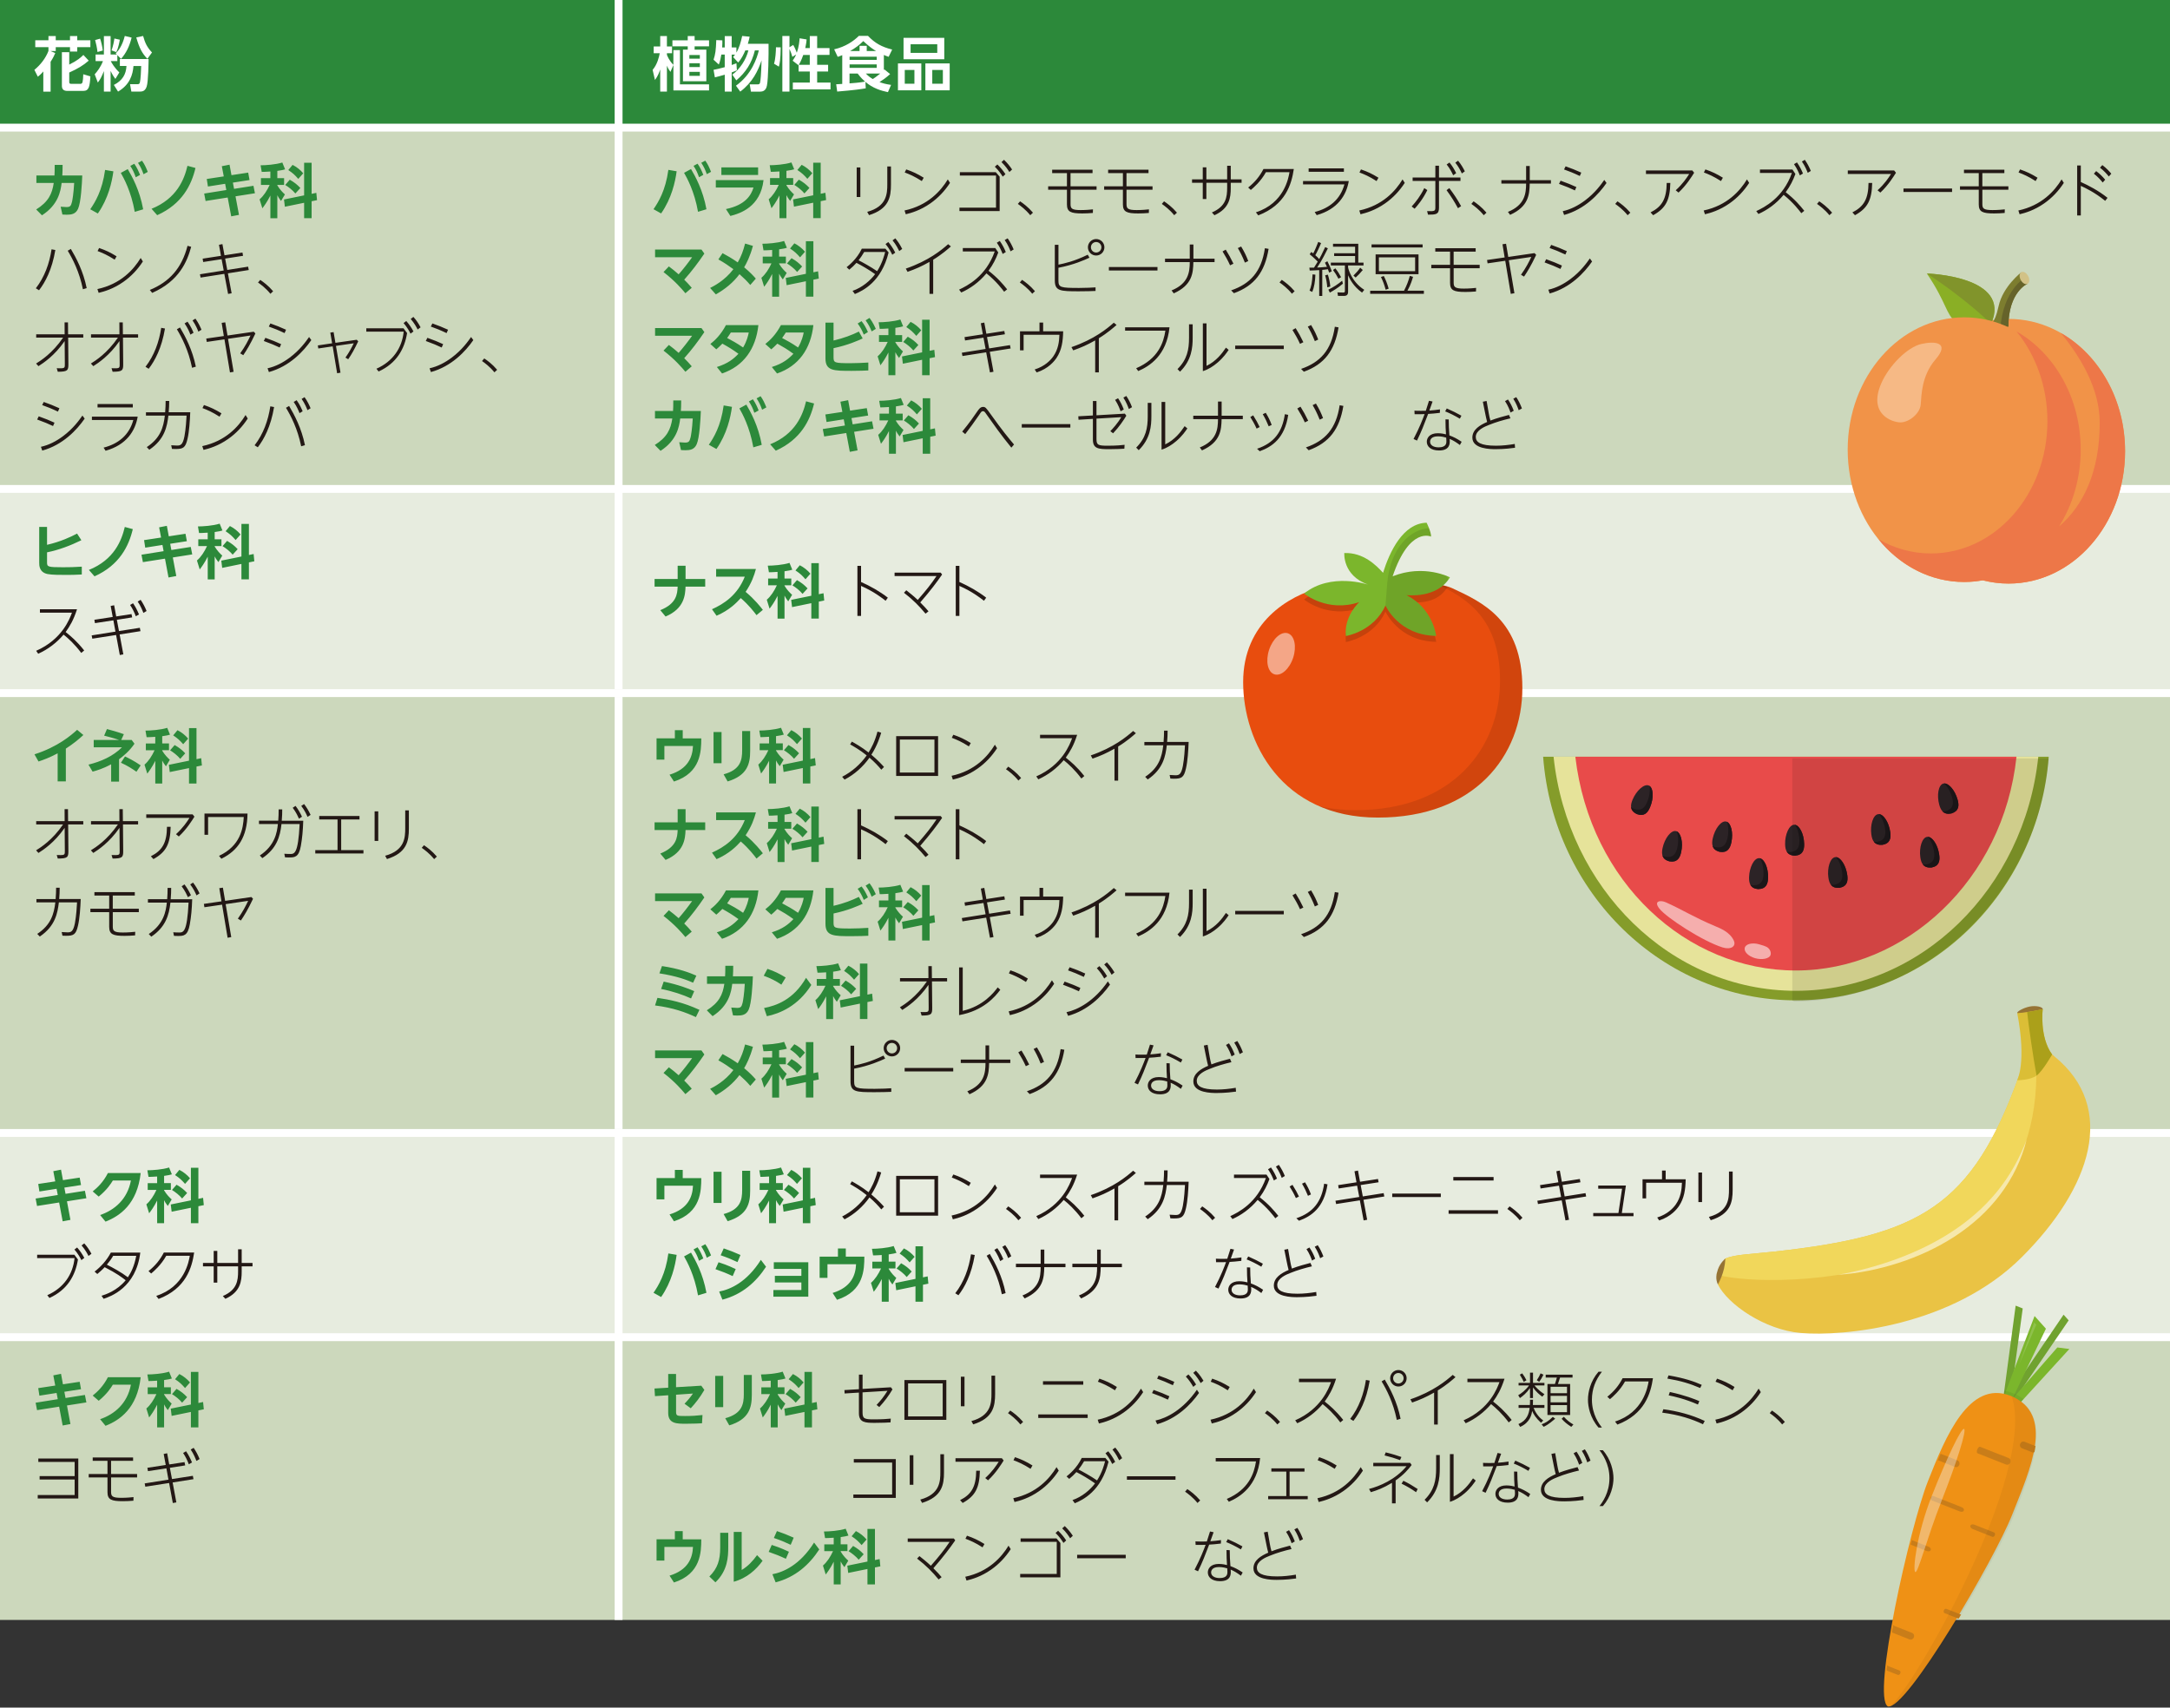 <svg id="_レイヤー_2" data-name="レイヤー_2" xmlns="http://www.w3.org/2000/svg" viewBox="0 0 1000 787"><rect x="0" y="0" width="1000" height="787" fill="#333333" stroke="none"/><defs><style>.cls-2{fill:#231815}.cls-8{fill:#f19348}.cls-12,.cls-15{fill:#fff}.cls-16{fill:#967334}.cls-17{fill:#2c2326}.cls-22{fill:#70a22f}.cls-24{fill:#1d1719}.cls-27,.cls-28{fill:#040000}.cls-30{fill:#2c893a}.cls-27{opacity:.1}.cls-37{fill:#c97d19}.cls-39{fill:#7bb62c}.cls-15{opacity:.55}</style></defs><g id="_レイヤー_1-2" data-name="レイヤー_1"><path class="cls-30" d="M285.07,0h714.93v58.82H285.07V0ZM0,0h285.07v58.82H0V0Z"/><path d="M285.07,616.29h714.93v130.32H285.07v-130.32ZM0,616.29h285.07v130.32H0v-130.32ZM285.07,319.46h714.93v202.71H285.07v-202.71ZM0,319.46h285.07v202.71H0v-202.71ZM285.07,58.82h714.93v166.51H285.07V58.82ZM0,58.82h285.07v166.51H0V58.82Z" fill="#ccd8bc"/><path d="M285.07,522.17h714.93v94.12H285.07v-94.12ZM0,522.17h285.07v94.12H0v-94.12ZM285.07,225.34h714.93v94.12H285.07v-94.12ZM0,225.34h285.07v94.12H0v-94.12Z" fill="#e7ecdf"/><path class="cls-12" d="M283.26 0H286.88V57.01H283.26zM0 57.01H285.07V60.63H0zM285.07 57.01H1000V60.63H285.07zM283.26 60.63H286.88V223.53H283.26zM0 223.53H285.07V227.15H0zM285.07 223.53H1000V227.15H285.07zM283.26 227.15H286.88V317.65H283.26z"/><path class="cls-12" d="M0 317.64H285.07V321.26H0zM285.07 317.64H1000V321.26H285.07zM283.26 321.27H286.88V520.37H283.26z"/><path class="cls-12" d="M0 520.36H285.07V523.98H0zM285.07 520.36H1000V523.98H285.07zM283.26 523.98H286.88V614.48H283.26zM0 614.48H285.07V618.1H0zM285.07 614.48H1000V618.1H285.07zM283.26 618.1H286.88V746.61H283.26z"/><g><path class="cls-12" d="M15.85 32.19c2.85-2.34 5.18-5.35 6.48-8.71v-1.74h-6.08v-3.17h6.08v-1.95h3.36v1.95h6.57v-1.95h3.34v1.95h6.05v3.17h-6.05v2.01h-3.34v-2.01h-6.57v1.79h-2.39l2.17.92c-.46 1.06-.87 2.04-2.15 4.02v13.78h-3.36v-9.31c-1.06 1.22-1.82 1.85-2.52 2.42l-1.6-3.17ZM28.52 24.05h3.39v5.72c3.85-1.9 5.4-3.34 6.51-4.45l2.47 2.63c-2.55 2.22-5.02 3.69-8.98 5.48v4.45c0 .49.22.76.84.76h4.4c.57 0 .81-.49.89-.84.14-.62.3-1.9.33-3.58l3.28.98c-.3 4.75-.65 6.7-3.31 6.7h-7.35c-1.63 0-2.47-.76-2.47-2.31v-15.55ZM54.07 25.35v2.82h-3.01c.41.87 1.68 3.04 3.93 5.21l-1.82 2.99c-.49-.65-1.25-1.66-2.2-3.69v9.52h-3.09v-9.44c-1.08 2.74-1.71 3.88-2.8 5.29l-1.44-3.8c1.14-1.3 2.72-3.25 3.8-6.08h-3.39v-3.06h3.83v-8.46h3.09v8.46h2.88l-.52-.51c1-1.03 2.93-3.09 4.18-8.03l3.15.76c-1.06 4.18-2.52 7.08-4.86 9.8l-1.74-1.76ZM46.14 17.81c.43 1.25 1.03 3.61 1.22 5.48l-2.44.68c-.16-1.76-.73-4.29-1.08-5.51l2.31-.65ZM51.41 23.23c.76-2.19 1.14-4.18 1.3-5.48l2.5.55c-.16.98-.65 3.72-1.6 5.72l-2.2-.79ZM68.48 27.22c-.03 1.3-.11 10.47-.9 12.7-.6 1.71-1.52 2.28-2.98 2.28h-4.07l-.6-3.39h3.39c.73 0 .95-.19 1.14-.79.33-1.03.6-6.08.6-7.6h-3.55c-.33 4.02-1.63 8.57-7.11 11.8l-1.93-3.07c3.99-2.04 5.62-4.91 5.81-8.74h-3.04v-3.2h13.24ZM67.9 27.11c-2.42-2.6-3.66-4.83-5.1-9.85l3.15-.68c.89 3.17 1.76 5.13 4.1 7.6l-2.14 2.93Z"/></g><g><path class="cls-12" d="M310.33 23.1h3.01v15.79h13.41v2.8h-16.42v-11.72l-1.36 3.15c-.51-.68-1-1.33-1.63-2.85v11.94h-3.09v-10.2c-.44 1.33-1.14 3.17-2.42 4.85l-1.08-4.66c2.23-2.58 3.01-6.19 3.28-7.68h-2.79v-3.1h3.01v-4.8h3.09v4.8h2.36v3.1h-2.36v.73c.19.54 1 2.63 2.98 4.64v-6.78ZM320.1 16.61v1.98h6.65v2.77h-6.65v1.52h5.4v14.57h-10.77v-14.57h2.2v-1.52h-7.06v-2.77h7.06v-1.98h3.17ZM322.51 25.35h-4.83v1.68h4.83v-1.68ZM322.51 29.15h-4.83v1.76h4.83v-1.76ZM322.51 33.11h-4.83v1.85h4.83v-1.85ZM339.16 39.49c7.3-5.21 9.69-12.81 10.53-16.26h-1.82c-1.41 5.84-4.26 10.18-8.55 13.81l-1.85-2.63c3.53-2.6 6.38-6.95 7.41-11.18h-1.41c-.76 1.82-1.9 4.1-3.31 5.57l-2.31-2.53c.33-.35.54-.62.89-1.11h-1.55v4.8c.89-.3 1.41-.51 2.17-.79l.22 3.2c-.57.27-1.03.52-2.39 1v8.85h-3.2v-7.79c-2.36.68-3.47.95-4.56 1.22l-.6-3.47c1.25-.25 3.06-.63 5.15-1.22v-5.81h-1.57c-.17 1-.55 3.26-1.17 4.59l-2.41-2.22c.84-2.61 1.08-4.31 1.25-9.04l2.79.11c.03.84.03 1.87-.08 3.28h1.19v-5.23h3.2v5.23h2.17v2.36c1.3-2.17 2.09-4.91 2.66-7.65l3.45.33c-.16.81-.35 1.68-.84 3.28h9.55c.08 4.59-.11 16.12-.73 19.16-.16.81-.6 2.88-3.04 2.88h-4.34l-.57-3.34h3.45c.62 0 1.08-.02 1.28-.65.24-.87.57-3.91.73-10.42-1.66 4.86-4.07 10.04-9.82 14.41l-1.98-2.74ZM359.77 21.82c-.06 5.59-.44 7.44-.84 8.9l-2.23-1.36c.65-2.06.87-5.62.89-7.57l2.17.03ZM368.02 29.96l-.05.11-2.69-2.09c.46-.68 1.06-1.57 1.6-2.85l-1.74 1.08c-.43-1.52-.71-2.31-1.33-3.66v19.67h-3.28v-25.62h3.28v5.18l1.74-1.06c.98 1.68 1.57 3.45 1.63 3.58 1.03-2.82 1.22-5.43 1.3-6.65l3.23.52c-.08.95-.16 1.93-.62 3.99h2.09v-5.56h3.39v5.56h5.7v3.15h-5.7v4.56h5.05v3.09h-5.05v5.1h6.16v3.15h-17.37v-3.15h7.82v-5.1h-5.16v-3.01ZM373.17 29.88v-4.56h-3.01c-.84 2.49-1.71 4.02-2.09 4.56h5.1ZM407.32 32.27c.08-.08.17-.17.25-.27l2.63 2.14c-1.82 1.66-3.64 2.9-4.89 3.69 1.49.54 2.74.92 5.32 1.3l-1.44 3.34c-3.31-.68-7.06-1.87-10.37-4.72l.14 2.96c-1.98.33-4.94.81-13.16 1.49l-.46-3.36c.24 0 2.41-.14 2.79-.16v-13.27c-1 .43-1.33.54-2.09.79l-1.63-3.47c5.21-1.17 9.01-3.83 11.37-6.19h4.23c3.18 3.34 6.29 5.1 11.13 6.29l-1.63 3.36c-1.17-.41-1.57-.57-2.2-.87v6.95ZM404.02 26.14h-12.51v1.47h12.51v-1.47ZM404.02 29.69h-12.51v1.6h12.51v-1.6ZM391.5 38.43c1.49-.08 4.99-.41 7.16-.81-.89-.79-1.87-1.68-3.42-3.72h-3.75v4.53ZM403.74 23.53c-1.22-.73-2.91-1.79-5.92-4.59-1.76 1.82-3.77 3.26-6.08 4.59h4.37v-2.41h3.31v2.41h4.31ZM399.02 33.9c1.14 1.19 1.93 1.79 3.2 2.52.6-.38 1.68-1.08 3.42-2.52h-6.62ZM424.57 29.23v12.4h-10.77v-12.4h10.77ZM435.15 17.43v9.88h-18.77v-9.88h18.77ZM416.94 32.24v6.35h4.45v-6.35h-4.45ZM419.63 20.41v3.96h12.29v-3.96h-12.29ZM437.65 29.23v12.4h-11.21v-12.4h11.21ZM429.62 32.24v6.35h4.88v-6.35h-4.88Z"/></g><g><path class="cls-30" d="M16.77 84.34v-3.47h8.33c.08-1.3.11-2.23.11-4.86h3.64c0 2.44-.06 3.31-.14 4.86h9.2c-.14 3.74-.6 12.43-1.93 15.35-1.11 2.5-3.17 2.74-5.29 2.74-.79 0-1.41-.05-1.93-.08l-.81-3.61c1.63.13 2.36.16 2.63.16 1.63 0 2.12-.35 2.6-2.39.19-.81.73-3.8 1-8.71h-5.78c-.46 3.8-1.55 10.06-9.06 14.9l-2.66-2.69c5.64-3.53 7.35-7.22 8.08-12.21h-8ZM52.25 78.97c-.65 4.86-2.31 12.48-7.16 19.43l-3.5-1.95c2.25-3.28 5.53-8.57 6.84-18.13l3.83.65ZM62.1 97.64c-1.66-9.44-5.1-15.63-6.43-17.96l3.2-1.74c1.95 3.34 5.48 9.58 7.11 18.53l-3.88 1.17ZM61.88 75.47c1.25 1.76 2.01 3.53 2.66 5.15l-1.98 1.08c-.76-2.17-1.33-3.39-2.52-5.23l1.85-1ZM65.44 74.06c1.14 1.6 1.74 2.9 2.66 5.16l-1.95 1.08c-.81-2.25-1.3-3.28-2.55-5.24l1.85-1ZM69.84 96.23c11.69-4.72 15.09-13.62 16.55-19.81l3.69 1c-1.85 7.82-6.13 16.58-17.64 21.76l-2.61-2.96ZM116.8 85.62l.68 3.45-8.95 1.41 1.6 8.55-3.58.68-1.63-8.68-10.18 1.6-.65-3.42 10.2-1.63-.54-2.87-7.93 1.25-.54-3.47 7.84-1.19-.9-4.7 3.56-.7.89 4.83 7.7-1.17.63 3.42-7.68 1.19.54 2.87 8.93-1.41ZM124.6 79.05c-2.25.14-3.12.17-3.99.17l-.52-3.04c2.28 0 6.92-.3 10.01-1.28l1.28 3.15c-.84.25-1.44.41-3.58.71v3.34h3.12v3.12h-3.12v.22c1.22 2.01 2.47 3.23 3.5 4.18l-1.79 3.01c-.98-1.3-1.33-1.87-1.71-2.66v10.61h-3.2v-10.47c-1.55 3.06-2.82 4.75-3.69 5.89l-1.28-4.12c1.9-1.63 3.45-4.04 4.64-6.65h-4.02v-3.12h4.34v-3.04ZM140.15 90.04v-15.03h3.45v14.33l2.17-.46.33 3.36-2.5.51v7.82h-3.45v-7.11l-8.87 1.82-.41-3.34 9.28-1.9ZM133.53 82.82c2.2 1.28 3.42 2.25 4.89 3.83l-2.31 2.53c-1.33-1.6-3.17-3.01-4.67-3.93l2.09-2.42ZM134.83 75.99c1.9.95 3.61 2.33 4.91 3.88l-2.28 2.58c-1.66-1.87-2.41-2.6-4.61-4.07l1.98-2.39Z"/></g><g><path class="cls-2" d="M25.5 115.22c-1.52 9.09-4.66 14.87-7.51 18.56l-1.47-.92c4.02-5.18 6.27-11.48 7.24-17.96l1.74.33ZM38.21 133.31c-1.66-8.14-4.75-14.03-7-17.75l1.44-.84c2.44 4.1 5.73 10.26 7.3 18.07l-1.74.52ZM65.84 120.51c-2.39 3.69-5.42 6.92-9.04 9.44-4.61 3.23-8.82 4.42-11.34 5.02l-.57-1.74c10.77-2.31 16.74-9.04 19.94-14.33l1 1.6ZM52.84 119.67c-3.39-2.17-5.64-3.12-7.87-3.96l.7-1.41c3.12 1.08 5.07 2.01 8.06 3.83l-.9 1.55ZM69.03 133.64c8.95-3.69 14.71-9.93 17.39-20.35l1.68.46c-1.82 6.7-5.43 15.71-17.96 21.24l-1.11-1.36ZM100.9 112.83l1.6-.33.95 5.16 8.28-1.28.27 1.52-8.25 1.28.98 5.24 9.61-1.52.3 1.55-9.61 1.52 1.71 9.2-1.63.3-1.74-9.25-10.93 1.71-.3-1.52 10.96-1.74-.98-5.21-8.49 1.3-.24-1.55 8.44-1.3-.92-5.07ZM119.93 129c1.44.98 3.64 2.55 5.94 5.24l-1.25 1.17c-2.17-2.66-4.42-4.29-5.72-5.21l1.03-1.19Z"/></g><g><path class="cls-2" d="M16.63 167.55c2.17-1.36 7.49-4.7 12.45-11.94h-12.4v-1.52h13.11l-.03-5.51h1.57l.05 5.51h7v1.52h-6.97l.11 12.26c.02 2.93-.46 3.45-4.89 3.47l-.49-1.63c.44 0 1 .03 1.76.03 2.01 0 2.01-.35 1.98-2.2l-.08-10.34c-4.72 6.81-9.77 10.07-12.07 11.56l-1.11-1.22ZM41.88 167.55c2.17-1.36 7.49-4.7 12.46-11.94h-12.4v-1.52h13.1l-.03-5.51h1.57l.06 5.51h7v1.52h-6.97l.11 12.26c.03 2.93-.46 3.45-4.88 3.47l-.49-1.63c.43 0 1 .03 1.76.03 2.01 0 2.01-.35 1.98-2.2l-.08-10.34c-4.72 6.81-9.77 10.07-12.07 11.56l-1.11-1.22ZM76.03 151.41c-1.52 9.09-4.67 14.87-7.51 18.56l-1.47-.92c4.02-5.18 6.27-11.48 7.24-17.96l1.74.33ZM88.51 169.51c-1.66-8.14-4.75-14.03-7-17.75l1.44-.84c2.44 4.1 5.72 10.26 7.3 18.07l-1.74.52ZM86.42 148.26c1.49 2.06 2.36 4.12 2.77 5.1l-1.44.87c-.46-1.17-1.22-3.07-2.69-5.18l1.36-.79ZM90.06 146.85c1.47 2.06 2.25 3.83 2.79 5.13l-1.44.87c-.27-.73-1.14-2.98-2.69-5.18l1.33-.81ZM102.15 148.8l1.66-.24 1.03 6.08 12.1-1.76.76.81c-2.39 5.07-4.1 7.79-5.59 10.01l-1.41-.84c2.33-3.28 3.69-5.97 4.75-8.22l-10.37 1.52 2.58 15.19-1.68.3-2.55-15.25-8.14 1.19-.25-1.55 8.11-1.17-1-6.08ZM128.89 160.17c-2.12-1-4.02-1.82-7.33-3.01l.73-1.47c3.09 1.11 4.99 1.87 7.27 2.93l-.68 1.55ZM143.46 156.75c-3.58 5.18-10.01 12.1-19.54 14.73l-.62-1.74c3.72-.81 7.14-2.63 10.2-4.91 4.78-3.58 7.49-7.46 8.93-9.5l1.03 1.41ZM131.14 153.52c-2.9-1.38-4.86-2.15-7.27-3.01l.73-1.44c2.68.95 4.61 1.71 7.22 2.9l-.68 1.55ZM164.4 156.59l.68.73c-1.85 3.83-2.93 5.78-4.61 8.25l-1.28-.76c1.79-2.52 2.87-4.64 3.83-6.59l-8.2 1.19 2.09 12.35-1.55.27-2.06-12.4-6.62.98-.22-1.41 6.59-.98-.84-4.94 1.52-.22.84 4.94 9.82-1.41ZM185.95 151.3l1.65 2.2c-1.17 7.38-4.88 13.97-13.13 17.72l-1-1.28c7.6-3.34 11.83-9.66 12.56-17.09h-17.23v-1.55h17.15ZM187.23 147.96c1.36 1.55 2.33 2.99 3.31 4.8l-1.36 1.03c-.46-.98-1.52-2.96-3.2-4.89l1.25-.95ZM190.51 146.06c1.36 1.52 2.33 2.96 3.31 4.8l-1.36 1c-.46-.95-1.52-2.93-3.2-4.86l1.25-.95ZM203.55 160.17c-2.12-1-4.02-1.82-7.33-3.01l.73-1.47c3.09 1.11 4.99 1.87 7.27 2.93l-.68 1.55ZM218.12 156.75c-3.58 5.18-10.01 12.1-19.54 14.73l-.62-1.74c3.72-.81 7.14-2.63 10.2-4.91 4.78-3.58 7.49-7.46 8.93-9.5l1.03 1.41ZM205.8 153.52c-2.9-1.38-4.86-2.15-7.27-3.01l.73-1.44c2.68.95 4.61 1.71 7.22 2.9l-.68 1.55ZM223.16 165.19c1.44.98 3.64 2.55 5.94 5.24l-1.25 1.17c-2.17-2.66-4.42-4.29-5.72-5.21l1.03-1.19Z"/></g><g><path class="cls-2" d="M24.45 196.36c-2.12-1-4.02-1.82-7.33-3.01l.73-1.47c3.09 1.11 4.99 1.87 7.27 2.93l-.68 1.55ZM39.02 192.94c-3.58 5.18-10.01 12.1-19.54 14.73l-.62-1.74c3.72-.81 7.14-2.63 10.2-4.91 4.78-3.58 7.49-7.46 8.93-9.5l1.03 1.41ZM26.7 189.71c-2.9-1.38-4.86-2.15-7.27-3.01l.73-1.44c2.68.95 4.61 1.71 7.22 2.9l-.68 1.55ZM63.45 192.04c-1.11 6.51-5.08 12.97-14.79 15.71l-.92-1.44c6.84-1.76 11.78-5.78 13.7-12.73h-19.08v-1.55h21.09ZM61.2 186.21v1.57h-16.25v-1.57h16.25ZM77.98 184.77c-.02 2.22-.08 3.25-.24 5.23h9.93c-.16 4.07-.46 8.85-1.25 12.24-.95 4.21-2.06 4.7-5.62 4.7-.57 0-1-.03-1.55-.05l-.35-1.68c1.36.11 2.23.14 2.63.14 1.6 0 2.68-.19 3.47-4.26.65-3.47.89-7.89.98-9.55h-8.38c-.6 4.94-1.63 10.91-8.79 15.74l-1.17-1.22c6.27-4.15 7.68-9.04 8.33-14.52h-8.71v-1.52h8.85c.16-1.98.22-3.61.22-5.23h1.65ZM114.17 192.89c-2.39 3.69-5.42 6.92-9.04 9.44-4.61 3.23-8.82 4.42-11.34 5.02l-.57-1.74c10.77-2.31 16.74-9.04 19.94-14.33l1 1.6ZM101.17 192.04c-3.39-2.17-5.64-3.12-7.87-3.96l.7-1.41c3.12 1.08 5.07 2.01 8.06 3.83l-.9 1.55ZM126.31 187.59c-1.52 9.09-4.67 14.87-7.51 18.56l-1.47-.92c4.02-5.18 6.27-11.48 7.24-17.96l1.74.33ZM138.79 205.69c-1.66-8.14-4.75-14.03-7-17.75l1.44-.84c2.44 4.1 5.72 10.26 7.3 18.07l-1.74.52ZM136.7 184.45c1.49 2.06 2.36 4.12 2.77 5.1l-1.44.87c-.46-1.17-1.22-3.07-2.69-5.18l1.36-.79ZM140.34 183.04c1.47 2.06 2.25 3.83 2.79 5.13l-1.44.87c-.27-.73-1.14-2.98-2.69-5.18l1.33-.81Z"/></g><g><path class="cls-30" d="M311.82 78.94c-.65 4.86-2.31 12.48-7.16 19.43l-3.5-1.95c2.25-3.28 5.53-8.57 6.84-18.13l3.83.65ZM321.67 97.61c-1.66-9.44-5.1-15.63-6.43-17.96l3.2-1.74c1.95 3.34 5.48 9.58 7.11 18.53l-3.88 1.17ZM321.45 75.44c1.25 1.76 2.01 3.53 2.66 5.15l-1.98 1.08c-.76-2.17-1.33-3.39-2.52-5.23l1.85-1ZM325.01 74.03c1.14 1.6 1.74 2.9 2.66 5.16l-1.95 1.08c-.81-2.25-1.3-3.28-2.55-5.24l1.85-1ZM351.86 83.01c-1.38 12.29-10.72 15.38-15.28 16.52l-2.04-3.17c8.85-1.85 11.56-6.24 12.7-9.93h-17.37v-3.42h21.98ZM349.36 77.15v3.5h-16.93v-3.5h16.93ZM359.2 79.02c-2.25.14-3.12.17-3.99.17l-.51-3.04c2.28 0 6.92-.3 10.01-1.28l1.28 3.15c-.84.25-1.44.41-3.58.71v3.34h3.12v3.12h-3.12v.22c1.22 2.01 2.47 3.23 3.5 4.18l-1.79 3.01c-.98-1.3-1.33-1.87-1.71-2.66v10.61h-3.2v-10.47c-1.55 3.06-2.82 4.75-3.69 5.89l-1.28-4.12c1.9-1.63 3.45-4.04 4.64-6.65h-4.02v-3.12h4.34v-3.04ZM374.75 90.01v-15.03h3.45v14.33l2.17-.46.32 3.36-2.49.51v7.82h-3.45v-7.11l-8.87 1.82-.41-3.34 9.28-1.9ZM368.13 82.79c2.2 1.28 3.42 2.25 4.88 3.83l-2.3 2.53c-1.33-1.6-3.18-3.01-4.67-3.93l2.09-2.42ZM369.43 75.96c1.9.95 3.61 2.33 4.91 3.88l-2.28 2.58c-1.66-1.87-2.42-2.6-4.61-4.07l1.98-2.39Z"/></g><g><path class="cls-2" d="M396.47 77.18v13.62h-1.68v-13.62h1.68ZM410.58 76.72v8.36c0 5.78-.95 11.23-10.1 14.08l-.84-1.52c9.06-2.47 9.25-8.39 9.25-12.75v-8.17h1.68ZM437.79 84.29c-2.39 3.69-5.43 6.92-9.04 9.44-4.61 3.23-8.82 4.42-11.34 5.02l-.57-1.74c10.77-2.31 16.74-9.04 19.94-14.33l1 1.6ZM424.79 83.45c-3.39-2.17-5.64-3.12-7.87-3.96l.7-1.41c3.12 1.08 5.08 2.01 8.06 3.83l-.89 1.55ZM442.14 95.71h16.85v-14.79h-16.66v-1.57h16.55l1.79 2.09v15.85h-18.53v-1.57ZM459.62 75.8c1.57 1.52 2.68 2.9 3.72 4.48l-1.25 1.14c-.68-1.08-1.76-2.74-3.64-4.59l1.17-1.03ZM462.68 73.65c1.57 1.52 2.69 2.9 3.72 4.48l-1.25 1.14c-.68-1.08-1.76-2.74-3.64-4.56l1.17-1.06ZM470.08 92.78c1.44.98 3.64 2.55 5.94 5.24l-1.25 1.17c-2.17-2.66-4.42-4.29-5.72-5.21l1.03-1.19ZM493.34 85.86h11.99v1.57h-11.99v6.59c0 2.01.46 2.8 4.66 2.8 2.47 0 4.64-.22 5.67-.33l-.05 1.66c-1.63.14-3.36.22-4.89.22-5.29 0-7.05-.71-7.05-4.18v-6.76h-8.66v-1.57h8.66v-6.08h-6.81v-1.57h18.61v1.57h-10.15v6.08ZM519.13 85.86h11.99v1.57h-11.99v6.59c0 2.01.46 2.8 4.67 2.8 2.47 0 4.64-.22 5.67-.33l-.05 1.66c-1.63.14-3.37.22-4.89.22-5.29 0-7.06-.71-7.06-4.18v-6.76h-8.65v-1.57h8.65v-6.08h-6.81v-1.57h18.61v1.57h-10.15v6.08ZM536.43 92.78c1.44.98 3.64 2.55 5.94 5.24l-1.25 1.17c-2.17-2.66-4.42-4.29-5.72-5.21l1.03-1.19ZM554.27 77.12h1.66v5.56h9.58v-6.29h1.66v6.29h4.99v1.57h-4.99v2.39c0 4.45-.57 9.42-7.52 12.56l-1.17-1.28c6.51-2.79 7.03-7.08 7.03-11.42v-2.25h-9.58v7.49h-1.66v-7.49h-4.94v-1.57h4.94v-5.56ZM578.76 97.85c13.02-4.18 15.03-15.84 15.47-18.48h-10.86c-2.41 4.34-5.78 7.19-6.95 8.17l-1.22-1.11c3.09-2.47 5.32-5.18 7.05-8.55h13.98c-1.03 7-3.8 16.58-16.39 21.38l-1.08-1.41ZM621.56 83.45c-1.11 6.51-5.07 12.97-14.79 15.71l-.92-1.44c6.84-1.76 11.78-5.78 13.7-12.73h-19.07v-1.55h21.08ZM619.31 77.61v1.57h-16.25v-1.57h16.25ZM647.35 84.29c-2.39 3.69-5.43 6.92-9.04 9.44-4.61 3.23-8.82 4.42-11.34 5.02l-.57-1.74c10.77-2.31 16.74-9.04 19.94-14.33l1 1.6ZM634.35 83.45c-3.39-2.17-5.64-3.12-7.87-3.96l.7-1.41c3.12 1.08 5.08 2.01 8.06 3.83l-.89 1.55ZM650.54 95.17c1.95-2.15 4.02-4.8 5.81-8.47l1.41.9c-2.17 4.42-4.48 7.05-5.86 8.6l-1.36-1.03ZM673.03 81.82v1.57h-9.9v12.35c0 3.17-1.49 3.17-5.05 3.2l-.43-1.63c3.53.11 3.8-.05 3.8-1.74v-12.18h-10.47v-1.57h10.47v-5.46h1.68v5.46h9.9ZM671.87 95.95c-1.76-3.23-3.12-5.37-5.26-8.3l1.28-.95c2.23 2.96 3.64 5.08 5.43 8.31l-1.44.95ZM667.96 74.9c1.28 1.57 2.17 3.04 3.09 4.91l-1.38.98c-.41-.89-1.41-3.01-3.01-4.99l1.3-.89ZM671.92 74.06c1.55 1.85 2.47 3.61 3.12 4.91l-1.38.98c-.73-1.55-1.52-3.12-3.01-4.99l1.28-.89ZM679.07 92.78c1.44.98 3.64 2.55 5.94 5.24l-1.25 1.17c-2.17-2.66-4.42-4.29-5.72-5.21l1.03-1.19ZM714.71 83.04v1.57h-9.77c-.11 5.02-.49 10.58-9.04 14.41l-1-1.36c7.79-3.15 8.36-8.46 8.38-13.05h-11.4v-1.57h11.4v-6.54h1.68v6.54h9.74ZM725.77 87.76c-2.12-1-4.02-1.82-7.33-3.01l.73-1.47c3.09 1.11 4.99 1.87 7.27 2.93l-.68 1.55ZM740.33 84.34c-3.58 5.18-10.01 12.1-19.54 14.73l-.62-1.74c3.72-.81 7.14-2.63 10.2-4.91 4.78-3.58 7.49-7.46 8.93-9.5l1.03 1.41ZM728.02 81.11c-2.9-1.38-4.86-2.15-7.27-3.01l.73-1.44c2.68.95 4.61 1.71 7.22 2.9l-.68 1.55ZM745.37 92.78c1.44.98 3.64 2.55 5.94 5.24l-1.25 1.17c-2.17-2.66-4.42-4.29-5.72-5.21l1.03-1.19ZM779.87 78.56l.84 1.06c-1.03 1.66-3.53 5.72-7.19 9.14l-1.3-1.06c3.28-2.98 5.05-5.7 6.21-7.51h-19.92v-1.63h21.36ZM769.74 84.32c-.19 7.89-2.06 11.61-7.92 14.87l-1.19-1.3c5.35-2.71 7.35-6.29 7.44-13.57h1.68ZM806.07 84.29c-2.39 3.69-5.43 6.92-9.04 9.44-4.61 3.23-8.82 4.42-11.34 5.02l-.57-1.74c10.77-2.31 16.74-9.04 19.94-14.33l1 1.6ZM793.07 83.45c-3.39-2.17-5.64-3.12-7.87-3.96l.7-1.41c3.12 1.08 5.08 2.01 8.06 3.83l-.89 1.55ZM830.09 98.26c-.84-1.11-3.64-4.86-8.14-8.46-3.53 4.23-7.6 7.03-11.61 8.82l-1-1.33c3.64-1.71 12.35-6.02 16.41-17.58h-14.71v-1.57h14.98l1.36 2.04c-1.03 2.82-2.39 5.59-4.48 8.41 4.18 3.25 6.59 6.1 8.57 8.57l-1.38 1.11ZM828.09 74.84c1.38 2.01 2.17 3.64 2.77 5.13l-1.44.87c-.51-1.28-1.25-3.1-2.69-5.18l1.36-.81ZM831.72 73.65c1.17 1.71 1.95 3.15 2.77 5.13l-1.44.87c-.27-.73-1.11-2.96-2.68-5.21l1.36-.79ZM838.36 92.78c1.44.98 3.64 2.55 5.94 5.24l-1.25 1.17c-2.17-2.66-4.42-4.29-5.72-5.21l1.03-1.19ZM872.88 78.56l.84 1.06c-1.03 1.66-3.53 5.72-7.19 9.14l-1.3-1.06c3.28-2.98 5.05-5.7 6.21-7.51h-19.92v-1.63h21.35ZM862.76 84.32c-.19 7.89-2.06 11.61-7.93 14.87l-1.19-1.3c5.34-2.71 7.35-6.29 7.43-13.57h1.68ZM899.57 86.89v1.6h-22.39v-1.6h22.39ZM913.53 85.86h11.99v1.57h-11.99v6.59c0 2.01.46 2.8 4.67 2.8 2.47 0 4.64-.22 5.67-.33l-.05 1.66c-1.63.14-3.37.22-4.89.22-5.29 0-7.06-.71-7.06-4.18v-6.76h-8.65v-1.57h8.65v-6.08h-6.81v-1.57h18.61v1.57h-10.15v6.08ZM951.07 84.29c-2.39 3.69-5.42 6.92-9.04 9.44-4.61 3.23-8.82 4.42-11.34 5.02l-.57-1.74c10.77-2.31 16.74-9.04 19.94-14.33l1 1.6ZM938.07 83.45c-3.39-2.17-5.64-3.12-7.87-3.96l.7-1.41c3.12 1.08 5.07 2.01 8.06 3.83l-.9 1.55ZM970.13 92.56c-4.99-4.02-9.2-5.97-11.23-6.89v13.65h-1.68v-23.06h1.68v7.62c3.45 1.55 8.06 3.91 12.32 7.3l-1.08 1.38ZM965.98 78.86c1.6 1.19 2.85 2.42 4.15 3.96l-1.14 1.3c-.73-.9-1.98-2.42-4.07-4.07l1.06-1.19ZM968.83 76.09c1.95 1.49 3.06 2.72 4.12 3.96l-1.14 1.3c-.95-1.19-2.2-2.61-4.07-4.07l1.08-1.19Z"/></g><g><path class="cls-30" d="M315.86 135.16c-1.71-2.04-4.75-5.62-10.09-9.77l2.47-2.6c1.71 1.28 2.74 2.11 4.5 3.66 2.01-2.28 4.26-5.15 6.21-7.89h-17.07v-3.55h21.38l1.33 1.87c-2.85 4.18-5.89 8.25-9.28 12.02 1.47 1.47 2.23 2.28 3.47 3.74l-2.93 2.52ZM332.97 116.68c2.33 1.25 4.15 2.28 7 4.26 1.63-2.82 2.58-5.48 3.39-8.68l3.61 1.06c-1.3 4.89-2.99 8.09-4.04 9.88 2.63 2.17 4.26 3.91 5.37 5.21l-2.55 2.93c-1.76-2.01-2.77-3.01-4.97-4.97-2.9 3.88-6.7 6.95-10.91 9.31l-2.63-2.96c1.76-.89 6.78-3.45 10.72-8.65-2.17-1.6-4.02-2.88-6.92-4.51l1.93-2.88ZM355.83 115.21c-2.25.14-3.12.17-3.99.17l-.51-3.04c2.28 0 6.92-.3 10.01-1.28l1.28 3.15c-.84.25-1.44.41-3.58.71v3.34h3.12v3.12h-3.12v.22c1.22 2.01 2.47 3.23 3.5 4.18l-1.79 3.01c-.98-1.3-1.33-1.87-1.71-2.66v10.61h-3.2v-10.47c-1.55 3.06-2.82 4.75-3.69 5.89l-1.28-4.12c1.9-1.63 3.45-4.04 4.64-6.65h-4.02v-3.12h4.34v-3.04ZM371.38 126.2v-15.03h3.45v14.33l2.17-.46.32 3.36-2.49.51v7.82h-3.45v-7.11l-8.87 1.82-.41-3.34 9.28-1.9ZM364.76 118.99c2.2 1.28 3.42 2.25 4.88 3.83l-2.3 2.53c-1.33-1.6-3.18-3.01-4.67-3.93l2.09-2.42ZM366.06 112.15c1.9.95 3.61 2.33 4.91 3.88l-2.28 2.58c-1.66-1.87-2.42-2.6-4.61-4.07l1.98-2.39Z"/></g><g><path class="cls-2" d="M390.15 123.14c1.06-.84 4.75-3.77 7-8.52h10.88l1.47 1.74c-3.36 13.62-11.88 17.61-15.55 19.16l-1.06-1.47c4.45-1.52 8.11-4.69 10.39-7.7-2.96-2.12-6.32-4.04-8.6-5.21-1.17 1.28-1.87 1.95-3.31 3.15l-1.22-1.14ZM398.24 116.14c-.92 1.6-1.6 2.55-2.58 3.83 1.47.71 5.73 3.07 8.55 5.02 2.39-3.77 3.31-7.33 3.69-8.85h-9.66ZM409.36 111.55c1.08 1.33 2.06 2.63 3.2 4.89l-1.38.98c-.27-.6-1.41-2.96-3.1-4.94l1.28-.92ZM412.59 109.84c1.06 1.3 2.04 2.63 3.17 4.89l-1.36.98c-.41-.81-1.41-2.9-3.09-4.94l1.28-.92ZM430.03 135.43h-1.68v-14.73c-3.85 2.15-6.16 3.18-10.12 4.59l-.81-1.49c10.53-3.61 16.55-8.63 19.51-11.26l1.28 1.03c-1.19 1.06-4.15 3.69-8.17 6.13v15.74ZM462.73 134.45c-.84-1.11-3.64-4.86-8.14-8.46-3.53 4.23-7.6 7.03-11.61 8.82l-1-1.33c3.64-1.71 12.35-6.02 16.42-17.58h-14.71v-1.57h14.98l1.36 2.04c-1.03 2.82-2.39 5.59-4.48 8.41 4.18 3.25 6.59 6.1 8.57 8.57l-1.38 1.11ZM460.73 111.04c1.38 2.01 2.17 3.64 2.77 5.13l-1.44.87c-.52-1.28-1.25-3.1-2.69-5.18l1.36-.81ZM464.36 109.84c1.17 1.71 1.95 3.15 2.77 5.13l-1.44.87c-.27-.73-1.11-2.96-2.69-5.21l1.36-.79ZM471 128.97c1.44.98 3.64 2.55 5.94 5.24l-1.25 1.17c-2.17-2.66-4.42-4.29-5.72-5.21l1.03-1.19ZM487.75 121.97c2.91-.6 7.11-1.46 13.52-4.58l.79 1.38c-2.17 1-7.25 3.31-14.3 4.64v5.91c0 3.15.92 3.39 9.5 3.39 3.45 0 5.92-.16 7.6-.27v1.66c-1.76.08-4.53.16-7.7.16-8.58 0-11.07-.11-11.07-5.02v-16.41h1.68v9.14ZM508.94 113.97c0 2.09-1.68 3.8-3.8 3.8s-3.8-1.71-3.8-3.8 1.71-3.8 3.8-3.8 3.8 1.68 3.8 3.8ZM502.73 113.97c0 1.33 1.08 2.42 2.41 2.42s2.42-1.08 2.42-2.42-1.08-2.42-2.42-2.42-2.41 1.06-2.41 2.42ZM533.4 123.08v1.6h-22.39v-1.6h22.39ZM559.71 119.23v1.57h-9.77c-.11 5.02-.49 10.58-9.04 14.41l-1-1.36c7.78-3.15 8.36-8.46 8.38-13.05h-11.4v-1.57h11.4v-6.54h1.68v6.54h9.74ZM564.85 115.05c1.36 2.2 2.31 3.88 3.56 6.48l-1.55.76c-1.17-2.58-2.14-4.23-3.47-6.4l1.47-.84ZM584.61 114.7c-1.74 10.66-6.48 16.99-15.98 20.43l-1.28-1.3c8.79-3.01 13.97-8.6 15.55-19.43l1.71.3ZM571.96 113.61c1.66 2.74 2.44 4.53 3.28 6.7l-1.55.73c-1.3-3.26-2.31-5.08-3.26-6.7l1.52-.73ZM590.67 128.97c1.44.98 3.64 2.55 5.94 5.24l-1.25 1.17c-2.17-2.66-4.42-4.29-5.72-5.21l1.03-1.19ZM611.93 114.46c-.6 1.22-2.79 5.7-4.94 8.85.43 0 2.28-.11 4.51-.33-.38-.84-.68-1.41-.92-1.92l1.11-.65c.43.81 1.49 2.96 2.04 4.64l-1.22.6c-.14-.43-.24-.73-.57-1.57-1.38.22-2.01.24-2.6.3v12.02h-1.41v-11.91c-1.44.11-2.96.16-4.37.19l-.16-1.33h2.14c.46-.68.6-.9 1.71-2.77-.36-.35-1.71-1.79-3.72-3.39l.76-1.06c.35.24.43.3.89.65.73-1.33 1.68-3.61 2.31-5.29l1.3.54c-.57 1.52-2.01 4.51-2.66 5.59.92.81 1.06.95 1.79 1.79.3-.52 1.38-2.47 2.77-5.54l1.25.6ZM603.49 133.94c.76-1.9 1.17-3.61 1.38-7.49l1.3.14c-.08 3.04-.57 5.89-1.44 7.95l-1.25-.6ZM611.66 132.44c-.19-2.06-.46-3.66-.98-5.56l1.25-.3c.6 1.93.92 3.53 1.11 5.48l-1.38.38ZM612.15 133.5c2.47-1.22 4.37-2.47 6.35-4.12l.35 1.36c-2.3 2.03-4.91 3.5-6.02 4.12l-.68-1.36ZM625.93 121.05h2.42v1.3h-7.11v.95c0 .16 1.38 6.43 7.46 10.28l-1.03 1.28c-3.99-2.87-5.64-6.24-6.43-7.98v7.46c0 .68 0 2.04-1.82 2.04h-2.85l-.24-1.63 2.55.08c.84.02.89-.22.89-.92v-11.56h-6.48v-1.3h11.18v-3.04h-9.66v-1.3h9.66v-3.01h-10.18v-1.36h11.64v8.71ZM616.81 128.46c-.95-1.79-1.6-2.8-2.53-4.02l1.08-.76c1.17 1.44 1.9 2.68 2.66 4.07l-1.22.71ZM623.7 127.02c1.44-1.41 2.28-2.41 3.12-3.64l1.19 1.06c-1.3 1.57-2.12 2.42-3.28 3.47l-1.03-.89ZM656.17 133.99v1.41h-24.75v-1.41h15.6c1.3-2.52 2.06-4.61 2.66-6.84l1.49.43c-.3 1.06-1.03 3.61-2.58 6.4h7.57ZM655.58 114.05h-23.53v-1.41h23.53v1.41ZM653.7 126.37h-19.78v-9.12h19.78v9.12ZM652.13 118.61h-16.69v6.38h16.69v-6.38ZM638.56 133.53c-.7-2.52-1.14-3.72-2.17-5.86l1.3-.46c.76 1.49 1.47 3.07 2.25 5.83l-1.38.49ZM669.89 122.05h11.99v1.57h-11.99v6.59c0 2.01.46 2.8 4.67 2.8 2.47 0 4.64-.22 5.67-.33l-.05 1.66c-1.63.14-3.37.22-4.89.22-5.29 0-7.06-.71-7.06-4.18v-6.76h-8.65v-1.57h8.65v-6.08h-6.81v-1.57h18.61v1.57h-10.15v6.08ZM692.37 112.58l1.66-.24 1.03 6.08 12.1-1.76.76.81c-2.39 5.07-4.1 7.79-5.59 10.01l-1.41-.84c2.34-3.28 3.69-5.97 4.75-8.22l-10.36 1.52 2.58 15.2-1.68.3-2.55-15.25-8.14 1.19-.24-1.55 8.11-1.17-1-6.08ZM719.11 123.95c-2.11-1-4.02-1.82-7.32-3.01l.73-1.47c3.09 1.11 4.99 1.87 7.27 2.93l-.68 1.55ZM733.68 120.53c-3.58 5.18-10.01 12.1-19.54 14.73l-.62-1.74c3.72-.81 7.13-2.63 10.2-4.91 4.78-3.58 7.49-7.46 8.93-9.5l1.03 1.41ZM721.37 117.31c-2.91-1.38-4.86-2.15-7.27-3.01l.73-1.44c2.69.95 4.61 1.71 7.22 2.9l-.68 1.55Z"/></g><g><path class="cls-30" d="M315.86 171.35c-1.71-2.04-4.75-5.62-10.09-9.77l2.47-2.6c1.71 1.28 2.74 2.11 4.5 3.66 2.01-2.28 4.26-5.15 6.21-7.89h-17.07v-3.55h21.38l1.33 1.87c-2.85 4.18-5.89 8.25-9.28 12.02 1.47 1.47 2.23 2.28 3.47 3.74l-2.93 2.52ZM330.34 169.15c5.13-1.6 7.76-3.77 9.96-6.1-2.88-2.09-4.72-3.17-7.41-4.67-1.06 1.14-2.15 2.06-2.8 2.63l-2.74-2.47c2.06-1.63 4.83-4.21 7.19-8.71h14.95c-1.19 10.96-6.76 18.88-16.74 22.3l-2.41-2.99ZM336.8 153.25c-.7 1.19-1.63 2.39-1.71 2.53 2.3 1.22 4.34 2.3 7.35 4.37 1.79-2.99 2.36-5.67 2.61-6.89h-8.25ZM355.67 169.15c5.13-1.6 7.76-3.77 9.96-6.1-2.87-2.09-4.72-3.17-7.41-4.67-1.06 1.14-2.14 2.06-2.79 2.63l-2.74-2.47c2.06-1.63 4.83-4.21 7.19-8.71h14.95c-1.19 10.96-6.76 18.88-16.74 22.3l-2.42-2.99ZM362.13 153.25c-.7 1.19-1.63 2.39-1.71 2.53 2.31 1.22 4.34 2.3 7.35 4.37 1.79-2.99 2.36-5.67 2.6-6.89h-8.25ZM384.12 156.94c4.67-1.08 8.55-2.58 11.67-4.12l1.76 3.17c-2.01.92-6.76 3.09-13.43 4.48v4.18c0 2.55.41 2.74 7.81 2.74 2.74 0 5.48-.14 8.22-.3v3.64c-1.68.08-3.96.19-7.7.19-8.25 0-12.05 0-12.05-5.7v-16.52h3.72v8.25ZM397.03 148.01c1.25 1.57 1.95 2.87 2.93 5.02l-1.9 1.19c-.84-2.06-1.55-3.37-2.82-5.13l1.79-1.08ZM400.67 146.52c.57.73 1.63 2.12 2.93 5.05l-1.9 1.17c-.92-2.2-1.49-3.23-2.79-5.1l1.76-1.11ZM409.4 151.4c-2.25.14-3.12.17-3.99.17l-.51-3.04c2.28 0 6.92-.3 10.01-1.28l1.28 3.15c-.84.25-1.44.41-3.58.71v3.34h3.12v3.12h-3.12v.22c1.22 2.01 2.47 3.23 3.5 4.18l-1.79 3.01c-.98-1.3-1.33-1.87-1.71-2.66v10.61h-3.2v-10.47c-1.55 3.06-2.82 4.75-3.69 5.89l-1.28-4.12c1.9-1.63 3.45-4.04 4.64-6.65h-4.02v-3.12h4.34v-3.04ZM424.94 162.39v-15.03h3.45v14.33l2.17-.46.32 3.36-2.49.51v7.82h-3.45v-7.11l-8.87 1.82-.41-3.34 9.28-1.9ZM418.33 155.18c2.2 1.28 3.42 2.25 4.88 3.83l-2.3 2.53c-1.33-1.6-3.18-3.01-4.67-3.93l2.09-2.42ZM419.63 148.34c1.9.95 3.61 2.33 4.91 3.88l-2.28 2.58c-1.66-1.87-2.42-2.6-4.61-4.07l1.98-2.39Z"/></g><g><path class="cls-2" d="m451.99 148.99 1.6-.33.95 5.16 8.28-1.28.27 1.52-8.25 1.28.98 5.24 9.61-1.52.3 1.55-9.61 1.52 1.71 9.2-1.63.3-1.74-9.25-10.93 1.71-.3-1.52 10.96-1.74-.98-5.21-8.49 1.3-.24-1.55 8.44-1.3-.92-5.07ZM489.94 152.68c-.11 4.72-.65 8.66-3.07 12.29-.95 1.41-3.66 4.91-9.14 6.68l-.92-1.36c4.72-1.47 7.35-4.29 8.55-6 2.33-3.31 2.74-6.84 2.85-10.01h-16.5v7.19h-1.66v-8.79h8.98v-4.02h1.68v4.02h9.23ZM506.37 171.62h-1.68v-14.73c-3.85 2.15-6.16 3.18-10.12 4.59l-.81-1.49c10.53-3.61 16.55-8.63 19.51-11.26l1.28 1.03c-1.19 1.06-4.15 3.69-8.17 6.13v15.74ZM538.94 150.86c-1.3 12.97-9.23 17.94-14.41 20.16l-.95-1.3c10.2-4.37 12.64-11.88 13.46-17.31h-18.56v-1.55h20.46ZM549.62 149.48v6.13c0 4.51-.43 10.37-5.83 15.69l-1.17-1.19c4.48-4.45 5.32-9.01 5.32-14.44v-6.19h1.68ZM556 149.04v19.59c4.42-2.15 7.14-5.7 8.95-8.41l1.25 1.03c-.81 1.22-2.36 3.5-5.05 5.81-2.03 1.74-4.29 3.2-6.84 3.99v-22h1.68ZM591.61 159.27v1.6h-22.39v-1.6h22.39ZM597.08 151.24c1.36 2.2 2.31 3.88 3.55 6.48l-1.55.76c-1.17-2.58-2.15-4.23-3.47-6.4l1.47-.84ZM616.84 150.89c-1.74 10.66-6.48 16.99-15.98 20.43l-1.28-1.3c8.79-3.01 13.97-8.6 15.55-19.43l1.71.3ZM604.19 149.8c1.66 2.74 2.44 4.53 3.28 6.7l-1.55.73c-1.3-3.26-2.31-5.08-3.25-6.7l1.52-.73Z"/></g><g><path class="cls-30" d="M301.83 192.89v-3.47h8.33c.08-1.3.11-2.23.11-4.86h3.64c0 2.44-.06 3.31-.14 4.86h9.2c-.14 3.74-.6 12.43-1.93 15.35-1.11 2.5-3.17 2.74-5.29 2.74-.79 0-1.41-.06-1.93-.08l-.81-3.61c1.63.13 2.36.16 2.63.16 1.63 0 2.12-.35 2.6-2.39.19-.81.73-3.8 1-8.71h-5.78c-.46 3.8-1.55 10.06-9.06 14.9l-2.66-2.69c5.64-3.53 7.35-7.22 8.08-12.21h-8ZM337.31 187.51c-.65 4.86-2.31 12.48-7.16 19.43l-3.5-1.95c2.25-3.28 5.53-8.57 6.84-18.13l3.83.65ZM347.16 206.18c-1.66-9.44-5.1-15.63-6.43-17.96l3.2-1.74c1.95 3.34 5.48 9.58 7.11 18.53l-3.88 1.17ZM346.95 184.02c1.25 1.76 2.01 3.53 2.66 5.15l-1.98 1.08c-.76-2.17-1.33-3.39-2.52-5.23l1.85-1ZM350.5 182.6c1.14 1.6 1.74 2.9 2.66 5.16l-1.95 1.08c-.81-2.25-1.3-3.28-2.55-5.24l1.85-1ZM354.91 204.77c11.69-4.72 15.09-13.62 16.55-19.81l3.69 1c-1.85 7.82-6.13 16.58-17.64 21.76l-2.61-2.96ZM401.87 194.16l.68 3.45-8.95 1.41 1.6 8.55-3.58.68-1.63-8.68-10.18 1.6-.65-3.42 10.2-1.63-.54-2.87-7.93 1.25-.54-3.47 7.84-1.19-.9-4.7 3.56-.7.89 4.83 7.7-1.17.63 3.42-7.68 1.19.54 2.87 8.93-1.41ZM409.67 187.59c-2.25.14-3.12.17-3.99.17l-.52-3.04c2.28 0 6.92-.3 10.01-1.28l1.28 3.15c-.84.25-1.44.41-3.58.71v3.34h3.12v3.12h-3.12v.22c1.22 2.01 2.47 3.23 3.5 4.18l-1.79 3.01c-.98-1.3-1.33-1.87-1.71-2.66v10.61h-3.2v-10.47c-1.55 3.06-2.82 4.75-3.69 5.89l-1.28-4.12c1.9-1.63 3.45-4.04 4.64-6.65h-4.02v-3.12h4.34v-3.04ZM425.22 198.58v-15.03h3.45v14.33l2.17-.46.33 3.36-2.5.51v7.82h-3.45v-7.11l-8.87 1.82-.41-3.34 9.28-1.9ZM418.6 191.37c2.2 1.28 3.42 2.25 4.89 3.83l-2.31 2.53c-1.33-1.6-3.17-3.01-4.67-3.93l2.09-2.42ZM419.9 184.53c1.9.95 3.61 2.33 4.91 3.88l-2.28 2.58c-1.66-1.87-2.41-2.6-4.61-4.07l1.98-2.39Z"/></g><g><path class="cls-2" d="M466.07 206.32c-4.64-5.65-8.25-10.8-11.34-15.17-1.03-1.47-1.14-1.63-1.76-1.63s-.73.19-1.85 1.85c-2.01 2.98-4.15 5.86-6.32 8.71l-1.38-1.17c3.28-3.93 5.78-7.6 6.7-8.95.98-1.44 1.68-2.42 2.9-2.42 1.08 0 1.36.38 3.45 3.28 5.51 7.71 8.06 10.77 10.82 14.05l-1.22 1.44ZM493.25 195.46v1.6h-22.39v-1.6h22.39ZM503.66 184.83h1.63v6.57l13.08-.76.68.95c-1.36 2.25-3.23 5.05-6.1 8.11l-1.28-.98c1.06-1.08 3.36-3.58 5.04-6.46l-11.42.68v9.36c0 2.8.71 3.12 5.18 3.12 4.04 0 6.35-.24 7.78-.41l-.11 1.79c-1.19.08-3.83.22-6.87.22-5.08 0-7.63-.19-7.63-4.42v-9.55l-6.62.41-.11-1.6 6.73-.38v-6.65ZM515.24 183.55c1.14 1.71 1.87 3.17 2.63 5.18l-1.47.84c-.3-.84-1.06-3.04-2.53-5.27l1.36-.76ZM519.04 182.49c1.11 1.68 1.9 3.23 2.63 5.18l-1.47.84c-.38-1.08-1.17-3.2-2.52-5.26l1.36-.76ZM530.59 185.67v6.13c0 4.51-.43 10.37-5.83 15.69l-1.17-1.19c4.48-4.45 5.32-9.01 5.32-14.44v-6.19h1.68ZM536.97 185.23v19.59c4.42-2.15 7.14-5.7 8.95-8.41l1.25 1.03c-.81 1.22-2.36 3.5-5.05 5.81-2.03 1.74-4.29 3.2-6.84 3.99v-22h1.68ZM572.72 191.61v1.57h-9.77c-.11 5.02-.49 10.58-9.04 14.41l-1-1.36c7.79-3.15 8.36-8.46 8.38-13.05h-11.4v-1.57h11.4v-6.54h1.68v6.54h9.74ZM577.5 191.42c1.38 2.17 2.15 3.64 2.99 5.4l-1.41.71c-1.03-2.28-2.01-3.91-2.9-5.32l1.33-.79ZM593.65 191.2c-1.6 10.77-7.46 14.73-13.14 16.77l-1.22-1.14c7.87-2.66 11.61-7.73 12.81-15.93l1.55.3ZM583.29 190.25c1.14 1.85 1.9 3.37 2.74 5.59l-1.38.65c-.84-2.04-1.55-3.58-2.74-5.59l1.38-.65ZM599.31 187.43c1.36 2.2 2.31 3.88 3.55 6.48l-1.55.76c-1.17-2.58-2.15-4.23-3.47-6.4l1.47-.84ZM619.06 187.08c-1.74 10.66-6.48 16.99-15.98 20.43l-1.28-1.3c8.79-3.01 13.97-8.6 15.55-19.43l1.71.3ZM606.42 185.99c1.66 2.74 2.44 4.53 3.28 6.7l-1.55.73c-1.3-3.26-2.31-5.08-3.25-6.7l1.52-.73ZM660.17 185.07c-.24.65-1.28 3.58-1.49 4.15 2.09-.17 2.99-.25 4.91-.54l-.06 1.6c-2.23.3-3.74.38-5.4.49-2.17 5.67-2.93 7.68-5.13 12.29l-1.6-.73c2.68-5.05 4.37-9.5 5.1-11.48-.3.02-2.12.08-4.61.05l-.08-1.63c.79.05 1.47.08 2.99.08 1.14 0 1.66 0 2.25-.03.81-2.47 1-3.09 1.47-4.61l1.66.35ZM672.76 205.1c-1.74-1.28-3.01-2.09-4.72-2.82.05.43.05.68.05 1.03 0 1.17 0 4.31-4.91 4.31-3.96 0-5.67-1.93-5.67-4.04 0-1.71 1.25-3.91 5.08-3.91 1.65 0 3.15.35 3.77.52-.16-2.23-.24-4.02-.24-6.92l1.49.06c.02 2.85.08 4.23.32 7.35 1.98.73 3.5 1.49 5.64 2.93l-.81 1.49ZM662.61 201.11c-2.96 0-3.58 1.49-3.58 2.47 0 1.57 1.52 2.6 3.93 2.6 3.58 0 3.58-1.98 3.58-2.85 0-.49-.03-.87-.08-1.63-.68-.19-2.04-.6-3.85-.6ZM666.71 188.25c2.82 1.25 4.37 2.01 6.76 3.34l-.73 1.38c-2.68-1.57-4.45-2.44-6.76-3.37l.73-1.36ZM683.33 185.15l1.74-.35 1 5.72c.22 1.22.41 2.12.76 3.31 3.04-1.17 6.48-2.06 8.55-2.6l.68 1.57c-3.15.73-6.76 1.76-9.96 3.07-1.79.7-6.02 2.41-6.02 5.51 0 2.41 2.15 4.04 9.31 4.04 2.91 0 5.81-.32 8.66-.81l.13 1.76c-1.38.19-4.94.65-8.9.65-2.28 0-10.77-.03-10.77-5.32 0-3.72 3.47-5.78 6.81-7.22-.35-1.3-.54-2.23-.81-3.53l-1.17-5.81ZM694.92 184.12c1.14 1.71 1.87 3.12 2.66 5.18l-1.47.84c-.38-1.06-1.11-3.1-2.55-5.27l1.36-.76ZM698.74 183.04c1.14 1.71 1.9 3.36 2.61 5.21l-1.49.81c-.38-1.06-1.08-3.09-2.5-5.29l1.38-.73Z"/></g><g><path class="cls-30" d="M37.5 248.98c-5.05 2.47-10.34 4.48-15.82 5.59v4.67c0 2.01.38 2.2 7.44 2.2 2.74 0 5.26-.05 8.57-.27v3.61c-3.64.16-4.42.19-6.97.19-2.98 0-6.89 0-8.85-.41-3.8-.81-3.8-3.99-3.8-5.16v-16.55h3.61v8.25c6.4-1.47 11.1-3.74 13.84-5.18l1.98 3.06ZM40.96 262.68c11.69-4.72 15.09-13.62 16.55-19.81l3.69 1c-1.85 7.82-6.13 16.58-17.64 21.76l-2.6-2.96ZM87.91 252.07l.68 3.45-8.95 1.41 1.6 8.55-3.58.68-1.63-8.68-10.18 1.6-.65-3.42 10.2-1.63-.54-2.87-7.93 1.25-.54-3.47 7.84-1.19-.9-4.7 3.56-.7.89 4.83 7.7-1.17.63 3.42-7.68 1.19.54 2.87 8.93-1.41ZM95.72 245.5c-2.25.14-3.12.17-3.99.17l-.51-3.04c2.28 0 6.92-.3 10.01-1.28l1.28 3.15c-.84.25-1.44.41-3.58.71v3.34h3.12v3.12h-3.12v.22c1.22 2.01 2.47 3.23 3.5 4.18l-1.79 3.01c-.98-1.3-1.33-1.87-1.71-2.66v10.61h-3.2v-10.47c-1.55 3.06-2.82 4.75-3.69 5.89l-1.28-4.12c1.9-1.63 3.45-4.04 4.64-6.65h-4.02v-3.12h4.34v-3.04ZM111.26 256.49v-15.03h3.45v14.33l2.17-.46.32 3.36-2.49.51v7.82h-3.45v-7.11l-8.87 1.82-.41-3.34 9.28-1.9ZM104.64 249.28c2.2 1.28 3.42 2.25 4.88 3.83l-2.3 2.53c-1.33-1.6-3.18-3.01-4.67-3.93l2.09-2.42ZM105.95 242.44c1.9.95 3.61 2.33 4.91 3.88l-2.28 2.58c-1.66-1.87-2.42-2.6-4.61-4.07l1.98-2.39Z"/></g><g><path class="cls-2" d="M37.44 300.93c-3.04-4.07-6.02-6.76-8.14-8.44-3.2 3.77-7.19 6.78-11.69 8.82l-.95-1.36c12.02-5.27 15.5-14.84 16.5-17.58h-14.76v-1.57h17.09c-1.63 5.08-3.31 7.79-5.24 10.5 2.44 1.95 5.02 4.07 8.55 8.49l-1.36 1.14ZM51 279.28l1.6-.33.95 5.16 7.06-1.08.3 1.52-7.06 1.11.98 5.18 9.61-1.49.3 1.55-9.61 1.52 1.71 9.17-1.63.3-1.71-9.23-10.96 1.71-.3-1.52 10.96-1.74-.95-5.21-8.49 1.3-.27-1.55 8.46-1.3-.95-5.07ZM61.31 278.03c1.17 1.71 1.92 3.18 2.74 5.16l-1.47.84c-.57-1.55-1.41-3.42-2.63-5.21l1.36-.79ZM64.81 276.46c1.11 1.63 1.9 3.12 2.74 5.15l-1.47.87c-.41-1.06-1.17-3.07-2.63-5.24l1.36-.79Z"/></g><g><path class="cls-30" d="M324.98 266.84v3.53h-9.06c-.16 3.91-.54 10.1-9.2 13.78l-2.44-2.93c7.49-3.01 7.84-7.41 8.01-10.85h-10.64v-3.53h10.64v-6.1h3.64v6.1h9.06ZM328.11 280.79c5.46-2.44 11.72-6.48 15.11-15.01h-13.21v-3.53h18.34c-.79 2.98-2.04 6.51-4.75 10.53 4.21 3.47 7.06 7.16 7.95 8.3l-2.93 2.44c-1.19-1.57-3.47-4.59-7.25-7.87-1.95 2.15-5.23 5.56-11.15 8.14l-2.12-3.01ZM358.33 263.58c-2.25.14-3.12.17-3.99.17l-.52-3.04c2.28 0 6.92-.3 10.01-1.28l1.28 3.15c-.84.25-1.44.41-3.58.71v3.34h3.12v3.12h-3.12v.22c1.22 2.01 2.47 3.23 3.5 4.18l-1.79 3.01c-.98-1.3-1.33-1.87-1.71-2.66v10.61h-3.2v-10.47c-1.55 3.06-2.82 4.75-3.69 5.89l-1.28-4.12c1.9-1.63 3.45-4.04 4.64-6.65h-4.02v-3.12h4.34v-3.04ZM373.88 274.57v-15.03h3.45v14.33l2.17-.46.33 3.36-2.5.51v7.82h-3.45v-7.11l-8.87 1.82-.41-3.34 9.28-1.9ZM367.26 267.36c2.2 1.28 3.42 2.25 4.89 3.83l-2.31 2.53c-1.33-1.6-3.17-3.01-4.67-3.93l2.09-2.42ZM368.56 260.52c1.9.95 3.61 2.33 4.91 3.88l-2.28 2.58c-1.66-1.87-2.41-2.6-4.61-4.07l1.98-2.39Z"/></g><g><path class="cls-2" d="M408.11 276.88c-1.41-1.11-5.45-4.29-11.31-6.84v13.84h-1.68v-23.09h1.68v7.44c4.37 1.95 8.57 4.31 12.35 7.24l-1.03 1.41ZM426.5 282.82c-2.77-3.34-5.7-6.38-9.93-9.63l1.08-1.14c1.22.95 3.5 2.77 5.27 4.45 3.99-4.59 5.97-7.03 8.65-11.01h-19.32v-1.57h21.25l.65.87c-2.44 3.53-5.24 7.3-10.07 12.86 1.71 1.66 3.15 3.31 3.8 4.1l-1.38 1.08ZM453.43 276.88c-1.41-1.11-5.45-4.29-11.31-6.84v13.84h-1.68v-23.09h1.68v7.44c4.37 1.95 8.57 4.31 12.35 7.24l-1.03 1.41Z"/></g><g><path class="cls-30" d="M30.34 360.12h-3.77v-12.92c-3.91 2.06-6.35 2.93-8.82 3.77l-1.87-3.31c10.82-3.45 16.99-8.87 19.67-11.29l2.87 2.39c-2.31 2.11-4.42 3.88-8.08 6.27v15.09ZM54.91 341.04c-2.96-1-5.7-1.68-6.92-1.98l1.3-3.04c2.23.6 4.34 1.14 7.79 2.36l-1.22 2.66h4.83l1.28 1.74c-2.36 3.42-4.88 5.48-7.11 7.16v10.31h-3.64v-8c-3.77 2.06-6.68 2.88-8.55 3.39l-1.9-3.23c5.73-1.41 11.23-3.8 15.44-7.98h-13.02v-3.39h11.72ZM62.88 355.69c-1.98-1.38-4.04-2.74-7.14-4.15l1.87-2.9c1.52.73 4.02 1.92 7.22 4.12l-1.95 2.93ZM71.55 339.6c-2.25.14-3.12.17-3.99.17l-.51-3.04c2.28 0 6.92-.3 10.01-1.28l1.28 3.15c-.84.25-1.44.41-3.58.71v3.34h3.12v3.12h-3.12v.22c1.22 2.01 2.47 3.23 3.5 4.18l-1.79 3.01c-.98-1.3-1.33-1.87-1.71-2.66v10.61h-3.2v-10.47c-1.55 3.06-2.82 4.75-3.69 5.89l-1.28-4.12c1.9-1.63 3.45-4.04 4.64-6.65h-4.02v-3.12h4.34v-3.04ZM87.1 350.59v-15.03h3.45v14.33l2.17-.46.32 3.36-2.49.51v7.82h-3.45v-7.11l-8.87 1.82-.41-3.34 9.28-1.9ZM80.48 343.38c2.2 1.28 3.42 2.25 4.88 3.83l-2.3 2.53c-1.33-1.6-3.18-3.01-4.67-3.93l2.09-2.42ZM81.79 336.54c1.9.95 3.61 2.33 4.91 3.88l-2.28 2.58c-1.66-1.87-2.42-2.6-4.61-4.07l1.98-2.39Z"/></g><g><path class="cls-2" d="M16.63 391.91c2.17-1.36 7.49-4.7 12.45-11.94h-12.4v-1.52h13.11l-.03-5.51h1.57l.05 5.51h7v1.52h-6.97l.11 12.26c.02 2.93-.46 3.45-4.89 3.47l-.49-1.63c.44 0 1 .03 1.76.03 2.01 0 2.01-.35 1.98-2.2l-.08-10.34c-4.72 6.81-9.77 10.07-12.07 11.56l-1.11-1.22ZM41.88 391.91c2.17-1.36 7.49-4.7 12.46-11.94h-12.4v-1.52h13.1l-.03-5.51h1.57l.06 5.51h7v1.52h-6.97l.11 12.26c.03 2.93-.46 3.45-4.88 3.47l-.49-1.63c.43 0 1 .03 1.76.03 2.01 0 2.01-.35 1.98-2.2l-.08-10.34c-4.72 6.81-9.77 10.07-12.07 11.56l-1.11-1.22ZM88.76 375.33l.84 1.06c-1.03 1.66-3.53 5.72-7.19 9.14l-1.3-1.06c3.28-2.98 5.05-5.7 6.21-7.51h-19.92v-1.63h21.35ZM78.64 381.08c-.19 7.89-2.06 11.61-7.93 14.87l-1.19-1.3c5.34-2.71 7.35-6.29 7.43-13.57h1.68ZM114.06 374.98c-.14 10.67-4.26 16.99-12.05 20.81l-1.08-1.33c9.87-4.64 11.12-12.59 11.4-17.91h-16.44v8.19h-1.66v-9.77h19.84ZM130.06 373.05c0 1.74-.03 2.91-.22 5.21h9.91c-.16 4.64-.46 7.93-1.11 11.61-.92 5.27-2.82 5.32-5.53 5.32-.73 0-1.28-.03-1.76-.05l-.33-1.66c.63.05 1.52.11 2.66.11 1.98 0 3.72 0 4.4-13.79h-8.36c-.65 5.94-2.31 11.34-8.82 15.71l-1.17-1.22c6.95-4.59 7.92-10.58 8.33-14.49h-8.71v-1.55h8.87c.14-1.98.19-3.15.19-5.21h1.66ZM136.19 371.42c1.14 1.49 2.03 2.99 2.98 4.99l-1.38.92c-.46-1-1.36-3.01-2.9-5.04l1.3-.87ZM140.12 370.58c1.17 1.49 2.06 2.96 3.01 4.99l-1.41.92c-.43-1.03-1.33-3.04-2.9-5.05l1.3-.87ZM157.23 391.8h10.26v1.57h-22.2v-1.57h10.26v-14.11h-8.44v-1.6h18.56v1.6h-8.44v14.11ZM174.31 373.95v13.62h-1.68v-13.62h1.68ZM188.42 373.49v8.36c0 5.78-.95 11.23-10.09 14.08l-.84-1.52c9.06-2.47 9.25-8.39 9.25-12.75v-8.17h1.68ZM195.38 389.55c1.44.98 3.64 2.55 5.94 5.24l-1.25 1.17c-2.17-2.66-4.42-4.29-5.72-5.21l1.03-1.19Z"/></g><g><path class="cls-2" d="M27.51 409.13c-.02 2.22-.08 3.25-.24 5.23h9.93c-.16 4.07-.46 8.85-1.25 12.24-.95 4.21-2.06 4.7-5.62 4.7-.57 0-1-.03-1.55-.05l-.35-1.68c1.36.11 2.23.14 2.63.14 1.6 0 2.68-.19 3.47-4.26.65-3.47.89-7.89.98-9.55h-8.38c-.6 4.94-1.63 10.91-8.79 15.74l-1.17-1.22c6.27-4.15 7.68-9.04 8.33-14.52h-8.71v-1.52h8.85c.16-1.98.22-3.61.22-5.23h1.65ZM51.98 418.82h11.99v1.57h-11.99v6.59c0 2.01.46 2.8 4.66 2.8 2.47 0 4.64-.22 5.67-.33l-.05 1.66c-1.63.14-3.36.22-4.89.22-5.29 0-7.05-.71-7.05-4.18v-6.76h-8.66v-1.57h8.66v-6.08h-6.81v-1.57h18.61v1.57h-10.15v6.08ZM78.88 409.24c0 1.74-.03 2.91-.22 5.21h9.91c-.16 4.64-.46 7.93-1.11 11.61-.92 5.27-2.82 5.32-5.53 5.32-.73 0-1.28-.03-1.76-.05l-.33-1.66c.63.05 1.52.11 2.66.11 1.98 0 3.72 0 4.4-13.79h-8.36c-.65 5.94-2.31 11.34-8.82 15.71l-1.17-1.22c6.95-4.59 7.92-10.58 8.33-14.49h-8.71v-1.55h8.87c.14-1.98.19-3.15.19-5.21h1.66ZM85.01 407.61c1.14 1.49 2.03 2.99 2.98 4.99l-1.38.92c-.46-1-1.36-3.01-2.9-5.04l1.3-.87ZM88.95 406.77c1.17 1.49 2.06 2.96 3.01 4.99l-1.41.92c-.43-1.03-1.33-3.04-2.9-5.05l1.3-.87ZM101.06 409.35l1.66-.24 1.03 6.08 12.1-1.76.76.81c-2.39 5.07-4.1 7.79-5.59 10.01l-1.41-.84c2.33-3.28 3.69-5.97 4.75-8.22l-10.37 1.52 2.58 15.19-1.68.3-2.55-15.25-8.14 1.19-.25-1.55 8.11-1.17-1-6.08Z"/></g><g><path class="cls-30" d="M310.98 336.54h3.64v3.77h8.55c-.03 5.84-.14 15.9-12.59 19.89l-2.03-3.15c8.55-2.63 10.58-8.11 10.8-13.24h-13.18v6.29h-3.61v-9.8h8.44v-3.77ZM332.51 337.38v14.38h-3.69v-14.38h3.69ZM345.7 336.94v9.17c0 6.02-1.36 11.31-10.39 14.05l-1.85-3.28c7.76-2.09 8.55-6.51 8.55-11.07v-8.87h3.69ZM354.42 339.57c-2.25.14-3.12.17-3.99.17l-.52-3.04c2.28 0 6.92-.3 10.01-1.28l1.28 3.15c-.84.25-1.44.41-3.58.71v3.34h3.12v3.12h-3.12v.22c1.22 2.01 2.47 3.23 3.5 4.18l-1.79 3.01c-.98-1.3-1.33-1.87-1.71-2.66v10.61h-3.2v-10.47c-1.55 3.06-2.82 4.75-3.69 5.89l-1.28-4.12c1.9-1.63 3.45-4.04 4.64-6.65h-4.02v-3.12h4.34v-3.04ZM369.97 350.56v-15.03h3.45v14.33l2.17-.46.33 3.36-2.5.51v7.82h-3.45v-7.11l-8.87 1.82-.41-3.34 9.28-1.9ZM363.35 343.35c2.2 1.28 3.42 2.25 4.89 3.83l-2.31 2.53c-1.33-1.6-3.17-3.01-4.67-3.93l2.09-2.42ZM364.65 336.51c1.9.95 3.61 2.33 4.91 3.88l-2.28 2.58c-1.66-1.87-2.41-2.6-4.61-4.07l1.98-2.39Z"/></g><g><path class="cls-2" d="M406.13 354.74c-1.3-1.57-3.15-3.58-5.45-5.53-2.98 4.21-6.89 7.71-11.48 10.1l-1.11-1.3c4.51-2.34 8.38-5.7 11.31-9.85-3.06-2.5-6.19-4.26-7.63-5.08l.79-1.28c1.3.7 4.42 2.44 7.71 5.02 1.36-2.25 2.85-4.94 4.1-9.63l1.71.51c-.51 1.71-1.71 5.75-4.53 10.15 3.06 2.55 5.04 4.75 5.83 5.64l-1.25 1.25ZM412.98 339.28h19.32v18.34h-19.32v-18.34ZM430.62 356.05v-15.2h-15.95v15.2h15.95ZM459.48 344.84c-2.39 3.69-5.43 6.92-9.04 9.44-4.61 3.23-8.82 4.42-11.34 5.02l-.57-1.74c10.77-2.31 16.74-9.04 19.94-14.33l1 1.6ZM446.48 344c-3.39-2.17-5.64-3.12-7.87-3.96l.7-1.41c3.12 1.08 5.08 2.01 8.06 3.83l-.89 1.55ZM464.62 353.33c1.44.98 3.64 2.55 5.94 5.24l-1.25 1.17c-2.17-2.66-4.42-4.29-5.72-5.21l1.03-1.19ZM498.33 358.81c-3.04-4.07-6.02-6.76-8.14-8.44-3.2 3.77-7.19 6.78-11.69 8.82l-.95-1.36c12.02-5.27 15.49-14.84 16.5-17.58h-14.76v-1.57h17.09c-1.63 5.08-3.31 7.79-5.24 10.5 2.44 1.95 5.02 4.07 8.55 8.49l-1.36 1.14ZM515.27 359.79h-1.68v-14.73c-3.85 2.15-6.16 3.18-10.12 4.59l-.81-1.49c10.53-3.61 16.55-8.63 19.51-11.26l1.28 1.03c-1.19 1.06-4.15 3.69-8.17 6.13v15.74ZM538.08 336.73c-.02 2.22-.08 3.25-.24 5.23h9.93c-.16 4.07-.46 8.85-1.25 12.24-.95 4.21-2.06 4.7-5.62 4.7-.57 0-1-.03-1.55-.05l-.35-1.68c1.36.11 2.23.14 2.63.14 1.6 0 2.68-.19 3.47-4.26.65-3.47.89-7.89.98-9.55h-8.38c-.6 4.94-1.63 10.91-8.79 15.74l-1.17-1.22c6.27-4.15 7.68-9.04 8.33-14.52h-8.71v-1.52h8.85c.16-1.98.22-3.61.22-5.23h1.65Z"/></g><g><path class="cls-30" d="M324.98 379.02v3.53h-9.06c-.16 3.91-.54 10.1-9.2 13.78l-2.44-2.93c7.49-3.01 7.84-7.41 8.01-10.85h-10.64v-3.53h10.64v-6.1h3.64v6.1h9.06ZM328.11 392.97c5.46-2.44 11.72-6.48 15.11-15.01h-13.21v-3.53h18.34c-.79 2.98-2.04 6.51-4.75 10.53 4.21 3.47 7.06 7.16 7.95 8.3l-2.93 2.44c-1.19-1.57-3.47-4.59-7.25-7.87-1.95 2.15-5.23 5.56-11.15 8.14l-2.12-3.01ZM358.33 375.77c-2.25.14-3.12.17-3.99.17l-.52-3.04c2.28 0 6.92-.3 10.01-1.28l1.28 3.15c-.84.25-1.44.41-3.58.71v3.34h3.12v3.12h-3.12v.22c1.22 2.01 2.47 3.23 3.5 4.18l-1.79 3.01c-.98-1.3-1.33-1.87-1.71-2.66v10.61h-3.2v-10.47c-1.55 3.06-2.82 4.75-3.69 5.89l-1.28-4.12c1.9-1.63 3.45-4.04 4.64-6.65h-4.02v-3.12h4.34v-3.04ZM373.88 386.76v-15.03h3.45v14.33l2.17-.46.33 3.36-2.5.51v7.82h-3.45v-7.11l-8.87 1.82-.41-3.34 9.28-1.9ZM367.26 379.54c2.2 1.28 3.42 2.25 4.89 3.83l-2.31 2.53c-1.33-1.6-3.17-3.01-4.67-3.93l2.09-2.42ZM368.56 372.7c1.9.95 3.61 2.33 4.91 3.88l-2.28 2.58c-1.66-1.87-2.41-2.6-4.61-4.07l1.98-2.39Z"/></g><g><path class="cls-2" d="M408.11 389.06c-1.41-1.11-5.45-4.29-11.31-6.84v13.84h-1.68v-23.09h1.68v7.44c4.37 1.95 8.57 4.31 12.35 7.24l-1.03 1.41ZM426.5 395c-2.77-3.34-5.7-6.38-9.93-9.63l1.08-1.14c1.22.95 3.5 2.77 5.27 4.45 3.99-4.59 5.97-7.03 8.65-11.01h-19.32v-1.57h21.25l.65.87c-2.44 3.53-5.24 7.3-10.07 12.86 1.71 1.66 3.15 3.31 3.8 4.1l-1.38 1.08ZM453.43 389.06c-1.41-1.11-5.45-4.29-11.31-6.84v13.84h-1.68v-23.09h1.68v7.44c4.37 1.95 8.57 4.31 12.35 7.24l-1.03 1.41Z"/></g><g><path class="cls-30" d="M315.86 431.9c-1.71-2.04-4.75-5.62-10.09-9.77l2.47-2.6c1.71 1.28 2.74 2.11 4.5 3.66 2.01-2.28 4.26-5.15 6.21-7.89h-17.07v-3.55h21.38l1.33 1.87c-2.85 4.18-5.89 8.25-9.28 12.02 1.47 1.47 2.23 2.28 3.47 3.74l-2.93 2.52ZM330.34 429.7c5.13-1.6 7.76-3.77 9.96-6.1-2.88-2.09-4.72-3.17-7.41-4.67-1.06 1.14-2.15 2.06-2.8 2.63l-2.74-2.47c2.06-1.63 4.83-4.21 7.19-8.71h14.95c-1.19 10.96-6.76 18.88-16.74 22.3l-2.41-2.99ZM336.8 413.8c-.7 1.19-1.63 2.39-1.71 2.53 2.3 1.22 4.34 2.3 7.35 4.37 1.79-2.99 2.36-5.67 2.61-6.89h-8.25ZM355.67 429.7c5.13-1.6 7.76-3.77 9.96-6.1-2.87-2.09-4.72-3.17-7.41-4.67-1.06 1.14-2.14 2.06-2.79 2.63l-2.74-2.47c2.06-1.63 4.83-4.21 7.19-8.71h14.95c-1.19 10.96-6.76 18.88-16.74 22.3l-2.42-2.99ZM362.13 413.8c-.7 1.19-1.63 2.39-1.71 2.53 2.31 1.22 4.34 2.3 7.35 4.37 1.79-2.99 2.36-5.67 2.6-6.89h-8.25ZM384.12 417.49c4.67-1.08 8.55-2.58 11.67-4.12l1.76 3.17c-2.01.92-6.76 3.09-13.43 4.48v4.18c0 2.55.41 2.74 7.81 2.74 2.74 0 5.48-.14 8.22-.3v3.64c-1.68.08-3.96.19-7.7.19-8.25 0-12.05 0-12.05-5.7v-16.52h3.72v8.25ZM397.03 408.56c1.25 1.57 1.95 2.87 2.93 5.02l-1.9 1.19c-.84-2.06-1.55-3.37-2.82-5.13l1.79-1.08ZM400.67 407.07c.57.73 1.63 2.12 2.93 5.05l-1.9 1.17c-.92-2.2-1.49-3.23-2.79-5.1l1.76-1.11ZM409.4 411.95c-2.25.14-3.12.17-3.99.17l-.51-3.04c2.28 0 6.92-.3 10.01-1.28l1.28 3.15c-.84.25-1.44.41-3.58.71v3.34h3.12v3.12h-3.12v.22c1.22 2.01 2.47 3.23 3.5 4.18l-1.79 3.01c-.98-1.3-1.33-1.87-1.71-2.66v10.61h-3.2v-10.47c-1.55 3.06-2.82 4.75-3.69 5.89l-1.28-4.12c1.9-1.63 3.45-4.04 4.64-6.65h-4.02v-3.12h4.34v-3.04ZM424.94 422.94v-15.03h3.45v14.33l2.17-.46.32 3.36-2.49.51v7.82h-3.45v-7.11l-8.87 1.82-.41-3.34 9.28-1.9ZM418.33 415.73c2.2 1.28 3.42 2.25 4.88 3.83l-2.3 2.53c-1.33-1.6-3.18-3.01-4.67-3.93l2.09-2.42ZM419.63 408.89c1.9.95 3.61 2.33 4.91 3.88l-2.28 2.58c-1.66-1.87-2.42-2.6-4.61-4.07l1.98-2.39Z"/></g><g><path class="cls-2" d="m451.99 409.54 1.6-.33.95 5.16 8.28-1.28.27 1.52-8.25 1.28.98 5.24 9.61-1.52.3 1.55-9.61 1.52 1.71 9.2-1.63.3-1.74-9.25-10.93 1.71-.3-1.52 10.96-1.74-.98-5.21-8.49 1.3-.24-1.55 8.44-1.3-.92-5.07ZM489.94 413.23c-.11 4.72-.65 8.66-3.07 12.29-.95 1.41-3.66 4.91-9.14 6.68l-.92-1.36c4.72-1.47 7.35-4.29 8.55-6 2.33-3.31 2.74-6.84 2.85-10.01h-16.5v7.19h-1.66v-8.79h8.98v-4.02h1.68v4.02h9.23ZM506.37 432.17h-1.68v-14.73c-3.85 2.15-6.16 3.18-10.12 4.59l-.81-1.49c10.53-3.61 16.55-8.63 19.51-11.26l1.28 1.03c-1.19 1.06-4.15 3.69-8.17 6.13v15.74ZM538.94 411.41c-1.3 12.97-9.23 17.94-14.41 20.16l-.95-1.3c10.2-4.37 12.64-11.88 13.46-17.31h-18.56v-1.55h20.46ZM549.62 410.03v6.13c0 4.51-.43 10.37-5.83 15.69l-1.17-1.19c4.48-4.45 5.32-9.01 5.32-14.44v-6.19h1.68ZM556 409.59v19.59c4.42-2.15 7.14-5.7 8.95-8.41l1.25 1.03c-.81 1.22-2.36 3.5-5.05 5.81-2.03 1.74-4.29 3.2-6.84 3.99v-22h1.68ZM591.61 419.82v1.6h-22.39v-1.6h22.39ZM597.08 411.79c1.36 2.2 2.31 3.88 3.55 6.48l-1.55.76c-1.17-2.58-2.15-4.23-3.47-6.4l1.47-.84ZM616.84 411.44c-1.74 10.66-6.48 16.99-15.98 20.43l-1.28-1.3c8.79-3.01 13.97-8.6 15.55-19.43l1.71.3ZM604.19 410.35c1.66 2.74 2.44 4.53 3.28 6.7l-1.55.73c-1.3-3.26-2.31-5.08-3.25-6.7l1.52-.73Z"/></g><g><path class="cls-30" d="M320.69 468.77c-4.64-2.15-10.31-4.29-18.83-5.37l1.11-3.5c5.4.79 11.8 2.01 19.35 5.53l-1.63 3.34ZM319.42 452.92c-3.04-1.33-7.54-3.06-15.55-4.31l1.19-3.36c7.92 1.19 12.72 3.04 15.84 4.42l-1.49 3.25ZM318.47 460.17c-3.77-1.71-8.55-3.34-13.81-4.37l1.19-3.39c7.11 1.52 11.23 3.17 14.08 4.4l-1.47 3.36ZM325.81 453.44v-3.47h8.33c.08-1.3.11-2.23.11-4.86h3.64c0 2.44-.06 3.31-.14 4.86h9.2c-.14 3.74-.6 12.43-1.93 15.35-1.11 2.5-3.17 2.74-5.29 2.74-.79 0-1.41-.06-1.93-.08l-.81-3.61c1.63.13 2.36.16 2.63.16 1.63 0 2.12-.35 2.6-2.39.19-.81.73-3.8 1-8.71h-5.78c-.46 3.8-1.55 10.06-9.06 14.9l-2.66-2.69c5.64-3.53 7.35-7.22 8.08-12.21h-8ZM360.09 453.81c-2.55-1.71-4.89-2.9-8.14-4.1l1.71-3.17c3.09 1.03 5.62 2.25 8.41 3.99l-1.98 3.28ZM373.88 453.95c-6.1 9.77-14.68 13.24-20.49 14.41l-1.28-3.77c5.56-1.09 13.51-3.77 19.35-13.92l2.42 3.28ZM380.73 448.14c-2.25.14-3.12.17-3.99.17l-.52-3.04c2.28 0 6.92-.3 10.01-1.28l1.28 3.15c-.84.25-1.44.41-3.58.71v3.34h3.12v3.12h-3.12v.22c1.22 2.01 2.47 3.23 3.5 4.18l-1.79 3.01c-.98-1.3-1.33-1.87-1.71-2.66v10.61h-3.2v-10.47c-1.55 3.06-2.82 4.75-3.69 5.89l-1.28-4.12c1.9-1.63 3.45-4.04 4.64-6.65h-4.02v-3.12h4.34v-3.04ZM396.28 459.13v-15.03h3.45v14.33l2.17-.46.33 3.36-2.5.51v7.82h-3.45v-7.11l-8.87 1.82-.41-3.34 9.28-1.9ZM389.66 451.92c2.2 1.28 3.42 2.25 4.89 3.83l-2.31 2.53c-1.33-1.6-3.17-3.01-4.67-3.93l2.09-2.42ZM390.96 445.08c1.9.95 3.61 2.33 4.91 3.88l-2.28 2.58c-1.66-1.87-2.41-2.6-4.61-4.07l1.98-2.39Z"/></g><g><path class="cls-2" d="M414.69 464.26c2.17-1.36 7.49-4.7 12.46-11.94h-12.4v-1.52h13.1l-.03-5.51h1.57l.06 5.51h7v1.52h-6.97l.11 12.27c.03 2.93-.46 3.45-4.88 3.47l-.49-1.63c.43 0 1 .03 1.76.03 2.01 0 2.01-.35 1.98-2.2l-.08-10.34c-4.72 6.81-9.77 10.07-12.07 11.56l-1.11-1.22ZM443.66 445.86v20.03c9.55-2.22 14.38-8.49 16.12-10.82l1.19 1.11c-2.33 3.12-7.73 9.66-18.99 11.69v-22.01h1.68ZM485.78 453.41c-2.39 3.69-5.42 6.92-9.04 9.44-4.61 3.23-8.82 4.42-11.34 5.02l-.57-1.74c10.77-2.31 16.74-9.04 19.94-14.33l1 1.6ZM472.79 452.57c-3.39-2.17-5.64-3.12-7.87-3.96l.7-1.41c3.12 1.08 5.07 2.01 8.06 3.83l-.9 1.55ZM497.2 456.88c-2.12-1-4.02-1.82-7.33-3.01l.73-1.47c3.12 1.11 5.02 1.87 7.27 2.93l-.68 1.55ZM511.52 453.81c-3.85 5.46-10.25 11.88-19.29 14.38l-.76-1.68c5.13-1.08 12.78-5.04 19.07-14.19l.98 1.49ZM499.47 450.24c-2.93-1.38-4.88-2.15-7.27-3.01l.7-1.44c2.71.95 4.64 1.71 7.22 2.9l-.65 1.55ZM506.64 445.27c1.44 1.49 2.44 2.82 3.53 4.64l-1.3 1.08c-.92-1.57-1.84-3.04-3.42-4.75l1.19-.98ZM510.08 443.53c1.87 1.93 3.07 3.93 3.5 4.64l-1.3 1.08c-.7-1.28-1.93-3.2-3.42-4.72l1.22-1Z"/></g><g><path class="cls-30" d="M315.86 504.28c-1.71-2.04-4.75-5.62-10.09-9.77l2.47-2.6c1.71 1.28 2.74 2.11 4.5 3.66 2.01-2.28 4.26-5.15 6.21-7.89h-17.07v-3.55h21.38l1.33 1.87c-2.85 4.18-5.89 8.25-9.28 12.02 1.47 1.47 2.23 2.28 3.47 3.74l-2.93 2.52ZM332.97 485.8c2.33 1.25 4.15 2.28 7 4.26 1.63-2.82 2.58-5.48 3.39-8.68l3.61 1.06c-1.3 4.89-2.99 8.09-4.04 9.88 2.63 2.17 4.26 3.91 5.37 5.21l-2.55 2.93c-1.76-2.01-2.77-3.01-4.97-4.97-2.9 3.88-6.7 6.95-10.91 9.31l-2.63-2.96c1.76-.89 6.78-3.45 10.72-8.65-2.17-1.6-4.02-2.88-6.92-4.51l1.93-2.88ZM355.83 484.33c-2.25.14-3.12.17-3.99.17l-.51-3.04c2.28 0 6.92-.3 10.01-1.28l1.28 3.15c-.84.25-1.44.41-3.58.71v3.34h3.12v3.12h-3.12v.22c1.22 2.01 2.47 3.23 3.5 4.18l-1.79 3.01c-.98-1.3-1.33-1.87-1.71-2.66v10.61h-3.2v-10.47c-1.55 3.06-2.82 4.75-3.69 5.89l-1.28-4.12c1.9-1.63 3.45-4.04 4.64-6.65h-4.02v-3.12h4.34v-3.04ZM371.38 495.32v-15.03h3.45v14.33l2.17-.46.32 3.36-2.49.51v7.82h-3.45v-7.11l-8.87 1.82-.41-3.34 9.28-1.9ZM364.76 488.11c2.2 1.28 3.42 2.25 4.88 3.83l-2.3 2.53c-1.33-1.6-3.18-3.01-4.67-3.93l2.09-2.42ZM366.06 481.27c1.9.95 3.61 2.33 4.91 3.88l-2.28 2.58c-1.66-1.87-2.42-2.6-4.61-4.07l1.98-2.39Z"/></g><g><path class="cls-2" d="M393.62 491.09c2.9-.6 7.11-1.46 13.51-4.58l.79 1.38c-2.17 1-7.24 3.31-14.3 4.64v5.91c0 3.15.92 3.39 9.5 3.39 3.45 0 5.91-.16 7.6-.27v1.66c-1.76.08-4.53.16-7.71.16-8.57 0-11.07-.11-11.07-5.02v-16.41h1.68v9.14ZM414.82 483.09c0 2.09-1.68 3.8-3.8 3.8s-3.8-1.71-3.8-3.8 1.71-3.8 3.8-3.8 3.8 1.68 3.8 3.8ZM408.6 483.09c0 1.33 1.08 2.42 2.42 2.42s2.41-1.08 2.41-2.42-1.08-2.42-2.41-2.42-2.42 1.06-2.42 2.42ZM439.28 492.2v1.6h-22.39v-1.6h22.39ZM465.58 488.35v1.57h-9.77c-.11 5.02-.49 10.58-9.04 14.41l-1-1.36c7.79-3.15 8.36-8.46 8.38-13.05h-11.4v-1.57h11.4v-6.54h1.68v6.54h9.74ZM470.73 484.17c1.36 2.2 2.31 3.88 3.55 6.48l-1.55.76c-1.17-2.58-2.15-4.23-3.47-6.4l1.47-.84ZM490.48 483.82c-1.74 10.66-6.48 16.99-15.98 20.43l-1.28-1.3c8.79-3.01 13.97-8.6 15.55-19.43l1.71.3ZM477.84 482.73c1.66 2.74 2.44 4.53 3.28 6.7l-1.55.73c-1.3-3.26-2.31-5.08-3.25-6.7l1.52-.73ZM531.59 481.81c-.24.65-1.28 3.58-1.49 4.15 2.09-.17 2.99-.25 4.91-.54l-.06 1.6c-2.23.3-3.74.38-5.4.49-2.17 5.67-2.93 7.68-5.13 12.29l-1.6-.73c2.68-5.05 4.37-9.5 5.1-11.48-.3.02-2.12.08-4.61.05l-.08-1.63c.79.05 1.47.08 2.99.08 1.14 0 1.66 0 2.25-.03.81-2.47 1-3.09 1.47-4.61l1.66.35ZM544.18 501.84c-1.74-1.28-3.01-2.09-4.72-2.82.05.43.05.68.05 1.03 0 1.17 0 4.31-4.91 4.31-3.96 0-5.67-1.93-5.67-4.04 0-1.71 1.25-3.91 5.08-3.91 1.65 0 3.15.35 3.77.52-.16-2.23-.24-4.02-.24-6.92l1.49.06c.02 2.85.08 4.23.32 7.35 1.98.73 3.5 1.49 5.64 2.93l-.81 1.49ZM534.03 497.85c-2.96 0-3.58 1.49-3.58 2.47 0 1.57 1.52 2.6 3.93 2.6 3.58 0 3.58-1.98 3.58-2.85 0-.49-.03-.87-.08-1.63-.68-.19-2.04-.6-3.85-.6ZM538.13 484.99c2.82 1.25 4.37 2.01 6.76 3.34l-.73 1.38c-2.68-1.57-4.45-2.44-6.76-3.37l.73-1.36ZM554.75 481.89l1.74-.35 1 5.72c.22 1.22.41 2.12.76 3.31 3.04-1.17 6.48-2.06 8.55-2.6l.68 1.57c-3.15.73-6.76 1.76-9.96 3.07-1.79.7-6.02 2.41-6.02 5.51 0 2.41 2.14 4.04 9.31 4.04 2.9 0 5.81-.32 8.65-.81l.14 1.76c-1.38.19-4.94.65-8.9.65-2.28 0-10.77-.03-10.77-5.32 0-3.72 3.47-5.78 6.81-7.22-.35-1.3-.54-2.23-.81-3.53l-1.17-5.81ZM566.34 480.86c1.14 1.71 1.87 3.12 2.66 5.18l-1.47.84c-.38-1.06-1.11-3.1-2.55-5.27l1.36-.76ZM570.17 479.78c1.14 1.71 1.9 3.36 2.6 5.21l-1.49.81c-.38-1.06-1.08-3.09-2.49-5.29l1.38-.73Z"/></g><g><path class="cls-30" d="m39.13 548.81.68 3.45-8.95 1.41 1.6 8.55-3.58.68-1.63-8.68-10.18 1.6-.65-3.42 10.2-1.63-.54-2.87-7.92 1.25-.54-3.47 7.84-1.19-.89-4.7 3.55-.7.89 4.83 7.71-1.17.62 3.42-7.68 1.19.54 2.87 8.93-1.41ZM46.14 559.99c6.68-2.28 12.56-7.27 14.19-15.9h-8.33c-.98 1.6-2.66 4.23-6.51 7.41l-2.77-2.39c2.09-1.68 4.86-4.23 7-8.46h15.11c-1.6 14.3-9.58 19.78-16.2 22.39l-2.49-3.04ZM72.42 542.24c-2.25.14-3.12.17-3.99.17l-.52-3.04c2.28 0 6.92-.3 10.01-1.28l1.28 3.15c-.84.25-1.44.41-3.58.71v3.34h3.12v3.12h-3.12v.22c1.22 2.01 2.47 3.23 3.5 4.18l-1.79 3.01c-.98-1.3-1.33-1.87-1.71-2.66v10.61h-3.2v-10.47c-1.55 3.06-2.82 4.75-3.69 5.89l-1.28-4.12c1.9-1.63 3.45-4.04 4.64-6.65h-4.02v-3.12h4.34v-3.04ZM87.97 553.23v-15.03h3.45v14.33l2.17-.46.33 3.36-2.5.51v7.82h-3.45v-7.11l-8.87 1.82-.41-3.34 9.28-1.9ZM81.35 546.02c2.2 1.28 3.42 2.25 4.89 3.83l-2.31 2.53c-1.33-1.6-3.17-3.01-4.67-3.93l2.09-2.42ZM82.65 539.18c1.9.95 3.61 2.33 4.91 3.88l-2.28 2.58c-1.66-1.87-2.41-2.6-4.61-4.07l1.98-2.39Z"/></g><g><path class="cls-2" d="m34.27 578.3 1.65 2.2c-1.17 7.38-4.88 13.97-13.13 17.72l-1-1.28c7.6-3.34 11.83-9.66 12.56-17.09h-17.23v-1.55h17.15ZM35.55 574.96c1.36 1.55 2.33 2.99 3.31 4.8l-1.36 1.03c-.46-.98-1.52-2.96-3.2-4.89l1.25-.95ZM38.83 573.06c1.36 1.52 2.33 2.96 3.31 4.8l-1.36 1c-.46-.95-1.52-2.93-3.2-4.86l1.25-.95ZM46.79 597.21c1.9-.6 7.14-2.31 11.13-7.16-1.82-1.38-4.07-3.15-9.69-6.02-1.11 1.22-2.58 2.47-3.39 3.15l-1.25-1.11c2.82-2.2 5.54-5.07 7.49-8.76h13.57c-1.98 16.28-13.86 20.27-16.9 21.3l-.95-1.38ZM52.14 578.81c-.81 1.41-1.57 2.47-2.9 4.07 2.55 1.25 6.84 3.61 9.69 5.81 1.44-2.2 2.93-4.99 3.85-9.88h-10.63ZM71.99 597.26c13.03-4.18 15.03-15.84 15.47-18.48h-10.85c-2.42 4.34-5.78 7.19-6.95 8.17l-1.22-1.11c3.09-2.47 5.32-5.18 7.06-8.55h13.97c-1.03 7-3.8 16.58-16.39 21.38l-1.08-1.41ZM98.48 576.53h1.66v5.56h9.58v-6.29h1.66v6.29h4.99v1.57h-4.99v2.39c0 4.45-.57 9.42-7.52 12.56l-1.17-1.28c6.51-2.79 7.03-7.08 7.03-11.42v-2.25h-9.58v7.49h-1.66v-7.49h-4.94v-1.57h4.94v-5.56Z"/></g><g><path class="cls-30" d="M310.98 539.21h3.64v3.77h8.55c-.03 5.84-.14 15.9-12.59 19.89l-2.03-3.15c8.55-2.63 10.58-8.11 10.8-13.24h-13.18v6.29h-3.61v-9.8h8.44v-3.77ZM332.51 540.04v14.38h-3.69v-14.38h3.69ZM345.7 539.61v9.17c0 6.02-1.36 11.31-10.39 14.05l-1.85-3.28c7.76-2.09 8.55-6.51 8.55-11.07v-8.87h3.69ZM354.42 542.24c-2.25.14-3.12.17-3.99.17l-.52-3.04c2.28 0 6.92-.3 10.01-1.28l1.28 3.15c-.84.25-1.44.41-3.58.71v3.34h3.12v3.12h-3.12v.22c1.22 2.01 2.47 3.23 3.5 4.18l-1.79 3.01c-.98-1.3-1.33-1.87-1.71-2.66v10.61h-3.2v-10.47c-1.55 3.06-2.82 4.75-3.69 5.89l-1.28-4.12c1.9-1.63 3.45-4.04 4.64-6.65h-4.02v-3.12h4.34v-3.04ZM369.97 553.23v-15.03h3.45v14.33l2.17-.46.33 3.36-2.5.51v7.82h-3.45v-7.11l-8.87 1.82-.41-3.34 9.28-1.9ZM363.35 546.02c2.2 1.28 3.42 2.25 4.89 3.83l-2.31 2.53c-1.33-1.6-3.17-3.01-4.67-3.93l2.09-2.42ZM364.65 539.18c1.9.95 3.61 2.33 4.91 3.88l-2.28 2.58c-1.66-1.87-2.41-2.6-4.61-4.07l1.98-2.39Z"/></g><g><path class="cls-2" d="M406.13 557.41c-1.3-1.57-3.15-3.58-5.45-5.53-2.98 4.21-6.89 7.71-11.48 10.1l-1.11-1.3c4.51-2.34 8.38-5.7 11.31-9.85-3.06-2.5-6.19-4.26-7.63-5.08l.79-1.28c1.3.7 4.42 2.44 7.71 5.02 1.36-2.25 2.85-4.94 4.1-9.63l1.71.51c-.51 1.71-1.71 5.75-4.53 10.15 3.06 2.55 5.04 4.75 5.83 5.64l-1.25 1.25ZM412.98 541.95h19.32v18.34h-19.32v-18.34ZM430.62 558.71v-15.2h-15.95v15.2h15.95ZM459.48 547.51c-2.39 3.69-5.43 6.92-9.04 9.44-4.61 3.23-8.82 4.42-11.34 5.02l-.57-1.74c10.77-2.31 16.74-9.04 19.94-14.33l1 1.6ZM446.48 546.67c-3.39-2.17-5.64-3.12-7.87-3.96l.7-1.41c3.12 1.08 5.08 2.01 8.06 3.83l-.89 1.55ZM464.62 556c1.44.98 3.64 2.55 5.94 5.24l-1.25 1.17c-2.17-2.66-4.42-4.29-5.72-5.21l1.03-1.19ZM498.33 561.48c-3.04-4.07-6.02-6.76-8.14-8.44-3.2 3.77-7.19 6.78-11.69 8.82l-.95-1.36c12.02-5.27 15.49-14.84 16.5-17.58h-14.76v-1.57h17.09c-1.63 5.08-3.31 7.79-5.24 10.5 2.44 1.95 5.02 4.07 8.55 8.49l-1.36 1.14ZM515.27 562.46h-1.68v-14.73c-3.85 2.15-6.16 3.18-10.12 4.59l-.81-1.49c10.53-3.61 16.55-8.63 19.51-11.26l1.28 1.03c-1.19 1.06-4.15 3.69-8.17 6.13v15.74ZM538.08 539.4c-.02 2.22-.08 3.25-.24 5.23h9.93c-.16 4.07-.46 8.85-1.25 12.24-.95 4.21-2.06 4.7-5.62 4.7-.57 0-1-.03-1.55-.05l-.35-1.68c1.36.11 2.23.14 2.63.14 1.6 0 2.68-.19 3.47-4.26.65-3.47.89-7.89.98-9.55h-8.38c-.6 4.94-1.63 10.91-8.79 15.74l-1.17-1.22c6.27-4.15 7.68-9.04 8.33-14.52h-8.71v-1.52h8.85c.16-1.98.22-3.61.22-5.23h1.65ZM554.02 556c1.44.98 3.64 2.55 5.94 5.24l-1.25 1.17c-2.17-2.66-4.42-4.29-5.72-5.21l1.03-1.19ZM587.7 561.48c-.84-1.11-3.64-4.86-8.14-8.46-3.53 4.23-7.6 7.03-11.61 8.82l-1-1.33c3.64-1.71 12.35-6.02 16.42-17.58h-14.71v-1.57h14.98l1.36 2.04c-1.03 2.82-2.39 5.59-4.48 8.41 4.18 3.25 6.59 6.1 8.57 8.57l-1.38 1.11ZM585.7 538.07c1.38 2.01 2.17 3.64 2.77 5.13l-1.44.87c-.52-1.28-1.25-3.1-2.69-5.18l1.36-.81ZM589.33 536.87c1.17 1.71 1.95 3.15 2.77 5.13l-1.44.87c-.27-.73-1.11-2.96-2.69-5.21l1.36-.79ZM595.61 546.07c1.38 2.17 2.15 3.64 2.99 5.4l-1.41.71c-1.03-2.28-2.01-3.91-2.9-5.32l1.33-.79ZM611.76 545.85c-1.6 10.77-7.46 14.73-13.14 16.77l-1.22-1.14c7.87-2.66 11.61-7.73 12.81-15.93l1.55.3ZM601.39 544.9c1.14 1.85 1.9 3.37 2.74 5.59l-1.38.65c-.84-2.04-1.55-3.58-2.74-5.59l1.38-.65ZM624.2 539.83l1.6-.33.95 5.16 8.27-1.28.27 1.52-8.25 1.28.98 5.24 9.61-1.52.3 1.55-9.61 1.52 1.71 9.2-1.63.3-1.74-9.25-10.94 1.71-.3-1.52 10.96-1.74-.98-5.21-8.49 1.3-.24-1.55 8.44-1.3-.92-5.07ZM663.97 550.11v1.6h-22.39v-1.6h22.39ZM690.33 557.79v1.63h-22.77v-1.63h22.77ZM688.29 542.49v1.6h-18.56v-1.6h18.56ZM695.66 556c1.44.98 3.64 2.55 5.94 5.24l-1.25 1.17c-2.17-2.66-4.42-4.29-5.72-5.21l1.03-1.19ZM717.21 539.83l1.6-.33.95 5.16 8.28-1.28.27 1.52-8.25 1.28.98 5.24 9.61-1.52.3 1.55-9.61 1.52 1.71 9.2-1.63.3-1.74-9.25-10.93 1.71-.3-1.52 10.96-1.74-.98-5.21-8.49 1.3-.24-1.55 8.44-1.3-.92-5.07ZM752.77 559.07v1.47h-18.56v-1.47h11.61l1.68-11.21h-10.99v-1.47h12.75l-1.87 12.67h5.37ZM776.82 543.52c-.11 4.72-.65 8.66-3.07 12.29-.95 1.41-3.66 4.91-9.14 6.68l-.92-1.36c4.72-1.47 7.35-4.29 8.55-6 2.33-3.31 2.74-6.84 2.85-10.01h-16.5v7.19h-1.66v-8.79h8.98v-4.02h1.68v4.02h9.23ZM784.35 540.4v13.62h-1.68v-13.62h1.68ZM798.46 539.94v8.36c0 5.78-.95 11.23-10.1 14.08l-.84-1.52c9.06-2.47 9.25-8.39 9.25-12.75v-8.17h1.68Z"/></g><g><path class="cls-30" d="M311.82 578.35c-.65 4.86-2.31 12.48-7.16 19.43l-3.5-1.95c2.25-3.28 5.53-8.57 6.84-18.13l3.83.65ZM321.67 597.02c-1.66-9.44-5.1-15.63-6.43-17.96l3.2-1.74c1.95 3.34 5.48 9.58 7.11 18.53l-3.88 1.17ZM321.45 574.85c1.25 1.76 2.01 3.53 2.66 5.15l-1.98 1.08c-.76-2.17-1.33-3.39-2.52-5.23l1.85-1ZM325.01 573.44c1.14 1.6 1.74 2.9 2.66 5.16l-1.95 1.08c-.81-2.25-1.3-3.28-2.55-5.24l1.85-1ZM337.64 588.15c-2.77-1.3-4.72-2.09-7.93-3.2l1.41-3.2c1.49.49 4.04 1.3 7.92 3.15l-1.41 3.25ZM353.02 583.83c-4.61 7.06-10.99 12.78-20.11 15.17l-1.49-3.74c5.07-.95 12.7-4.26 19.21-14.6l2.39 3.17ZM339.86 581.69c-2.85-1.33-4.53-2.04-7.76-3.15l1.41-3.17c2.87.98 4.67 1.68 7.73 3.04l-1.38 3.28ZM356.4 594.55h12.89v-3.47h-12.21v-3.06h12.21v-3.2h-12.7v-3.07h15.9v15.88h-16.09v-3.07ZM386.13 575.4h3.64v3.77h8.55c-.03 5.84-.14 15.9-12.59 19.89l-2.03-3.15c8.55-2.63 10.58-8.11 10.8-13.24h-13.18v6.29h-3.61v-9.8h8.44v-3.77ZM406.33 578.43c-2.25.14-3.12.17-3.99.17l-.51-3.04c2.28 0 6.92-.3 10.01-1.28l1.28 3.15c-.84.25-1.44.41-3.58.71v3.34h3.12v3.12h-3.12v.22c1.22 2.01 2.47 3.23 3.5 4.18l-1.79 3.01c-.98-1.3-1.33-1.87-1.71-2.66v10.61h-3.2v-10.47c-1.55 3.06-2.82 4.75-3.69 5.89l-1.28-4.12c1.9-1.63 3.45-4.04 4.64-6.65h-4.02v-3.12h4.34v-3.04ZM421.88 589.42v-15.03h3.45v14.33l2.17-.46.32 3.36-2.49.51v7.82h-3.45v-7.11l-8.87 1.82-.41-3.34 9.28-1.9ZM415.26 582.21c2.2 1.28 3.42 2.25 4.88 3.83l-2.3 2.53c-1.33-1.6-3.18-3.01-4.67-3.93l2.09-2.42ZM416.56 575.37c1.9.95 3.61 2.33 4.91 3.88l-2.28 2.58c-1.66-1.87-2.42-2.6-4.61-4.07l1.98-2.39Z"/></g><g><path class="cls-2" d="M449.2 578.41c-1.52 9.09-4.67 14.87-7.52 18.56l-1.47-.92c4.02-5.18 6.27-11.48 7.25-17.96l1.74.33ZM461.68 596.51c-1.66-8.14-4.75-14.03-7-17.75l1.44-.84c2.44 4.1 5.73 10.26 7.3 18.07l-1.74.52ZM459.59 575.26c1.49 2.06 2.36 4.12 2.77 5.1l-1.44.87c-.46-1.17-1.22-3.07-2.69-5.18l1.36-.79ZM463.22 573.85c1.47 2.06 2.25 3.83 2.8 5.13l-1.44.87c-.27-.73-1.14-2.98-2.69-5.18l1.33-.81ZM491 582.45v1.57h-9.77c-.11 5.02-.49 10.58-9.04 14.41l-1-1.36c7.79-3.15 8.36-8.46 8.38-13.05h-11.4v-1.57h11.4v-6.54h1.68v6.54h9.74ZM517.01 582.45v1.57h-9.77c-.11 5.02-.49 10.58-9.04 14.41l-1-1.36c7.79-3.15 8.36-8.46 8.38-13.05h-11.4v-1.57h11.4v-6.54h1.68v6.54h9.74Z"/></g><g><path class="cls-2" d="M568.68 575.91c-.24.65-1.28 3.58-1.49 4.15 2.09-.17 2.99-.25 4.91-.54l-.06 1.6c-2.23.3-3.74.38-5.4.49-2.17 5.67-2.93 7.68-5.13 12.29l-1.6-.73c2.68-5.05 4.37-9.5 5.1-11.48-.3.02-2.12.08-4.61.05l-.08-1.63c.79.05 1.47.08 2.99.08 1.14 0 1.66 0 2.25-.03.81-2.47 1-3.09 1.47-4.61l1.66.35ZM581.27 595.94c-1.74-1.28-3.01-2.09-4.72-2.82.05.43.05.68.05 1.03 0 1.17 0 4.31-4.91 4.31-3.96 0-5.67-1.93-5.67-4.04 0-1.71 1.25-3.91 5.08-3.91 1.65 0 3.15.35 3.77.52-.16-2.23-.24-4.02-.24-6.92l1.49.06c.02 2.85.08 4.23.32 7.35 1.98.73 3.5 1.49 5.64 2.93l-.81 1.49ZM571.12 591.95c-2.96 0-3.58 1.49-3.58 2.47 0 1.57 1.52 2.6 3.93 2.6 3.58 0 3.58-1.98 3.58-2.85 0-.49-.03-.87-.08-1.63-.68-.19-2.04-.6-3.85-.6ZM575.22 579.09c2.82 1.25 4.37 2.01 6.76 3.34l-.73 1.38c-2.68-1.57-4.45-2.44-6.76-3.37l.73-1.36ZM591.84 575.99l1.74-.35 1 5.72c.22 1.22.41 2.12.76 3.31 3.04-1.17 6.48-2.06 8.55-2.6l.68 1.57c-3.15.73-6.76 1.76-9.96 3.07-1.79.7-6.02 2.41-6.02 5.51 0 2.41 2.15 4.04 9.31 4.04 2.91 0 5.81-.32 8.66-.81l.13 1.76c-1.38.19-4.94.65-8.9.65-2.28 0-10.77-.03-10.77-5.32 0-3.72 3.47-5.78 6.81-7.22-.35-1.3-.54-2.23-.81-3.53l-1.17-5.81ZM603.43 574.96c1.14 1.71 1.87 3.12 2.66 5.18l-1.47.84c-.38-1.06-1.11-3.1-2.55-5.27l1.36-.76ZM607.25 573.88c1.14 1.71 1.9 3.36 2.61 5.21l-1.49.81c-.38-1.06-1.08-3.09-2.5-5.29l1.38-.73Z"/></g><g><path class="cls-30" d="m39.13 642.91.68 3.45-8.95 1.41 1.6 8.55-3.58.68-1.63-8.68-10.18 1.6-.65-3.42 10.2-1.63-.54-2.87-7.92 1.25-.54-3.47 7.84-1.19-.89-4.7 3.55-.7.89 4.83 7.71-1.17.62 3.42-7.68 1.19.54 2.87 8.93-1.41ZM46.14 654.09c6.68-2.28 12.56-7.27 14.19-15.9h-8.33c-.98 1.6-2.66 4.23-6.51 7.41l-2.77-2.39c2.09-1.68 4.86-4.23 7-8.46h15.11c-1.6 14.3-9.58 19.78-16.2 22.39l-2.49-3.04ZM72.42 636.34c-2.25.14-3.12.17-3.99.17l-.52-3.04c2.28 0 6.92-.3 10.01-1.28l1.28 3.15c-.84.25-1.44.41-3.58.71v3.34h3.12v3.12h-3.12v.22c1.22 2.01 2.47 3.23 3.5 4.18l-1.79 3.01c-.98-1.3-1.33-1.87-1.71-2.66v10.61h-3.2v-10.47c-1.55 3.06-2.82 4.75-3.69 5.89l-1.28-4.12c1.9-1.63 3.45-4.04 4.64-6.65h-4.02v-3.12h4.34v-3.04ZM87.97 647.33v-15.03h3.45v14.33l2.17-.46.33 3.36-2.5.51v7.82h-3.45v-7.11l-8.87 1.82-.41-3.34 9.28-1.9ZM81.35 640.11c2.2 1.28 3.42 2.25 4.89 3.83l-2.31 2.53c-1.33-1.6-3.17-3.01-4.67-3.93l2.09-2.42ZM82.65 633.28c1.9.95 3.61 2.33 4.91 3.88l-2.28 2.58c-1.66-1.87-2.41-2.6-4.61-4.07l1.98-2.39Z"/></g><g><path class="cls-2" d="M17.39 689.03h17.01v-7.14h-16.14v-1.57h16.14v-6.54h-16.74v-1.57h18.42v18.42h-18.69v-1.6ZM51.19 679.37h11.99v1.57h-11.99v6.59c0 2.01.46 2.8 4.67 2.8 2.47 0 4.64-.22 5.67-.33l-.05 1.66c-1.63.14-3.37.22-4.89.22-5.29 0-7.06-.71-7.06-4.18v-6.76h-8.65v-1.57h8.65v-6.08h-6.81v-1.57h18.61v1.57h-10.15v6.08ZM75.43 670.12l1.6-.33.95 5.16 7.06-1.08.3 1.52-7.06 1.11.98 5.18 9.61-1.49.3 1.55-9.61 1.52 1.71 9.17-1.63.3-1.71-9.23-10.96 1.71-.3-1.52 10.96-1.74-.95-5.21-8.49 1.3-.27-1.55 8.46-1.3-.95-5.07ZM85.74 668.87c1.17 1.71 1.92 3.18 2.74 5.16l-1.47.84c-.57-1.55-1.41-3.42-2.63-5.21l1.36-.79ZM89.24 667.3c1.11 1.63 1.9 3.12 2.74 5.15l-1.47.87c-.41-1.06-1.17-3.07-2.63-5.24l1.36-.79Z"/></g><g><path class="cls-30" d="m301.83 643.48-.22-3.53 6.32-.38v-6.32h3.61v6.1l11.64-.7 1.41 1.95c-2.04 3.5-4.02 6.02-6.27 8.46l-2.87-2.09c1.52-1.57 2.68-2.96 3.88-4.7l-7.78.54v7.84c0 1.93.49 1.98 4.04 1.98 3.2 0 5.35-.14 8.14-.46l-.22 3.8c-1.33.08-3.77.22-7.44.22-4.21 0-8.14 0-8.14-4.99v-8.14l-6.1.41ZM333.27 634.14v14.38h-3.69v-14.38h3.69ZM346.46 633.71v9.17c0 6.02-1.36 11.31-10.39 14.05l-1.85-3.28c7.76-2.09 8.55-6.51 8.55-11.07v-8.87h3.69ZM355.18 636.34c-2.25.14-3.12.17-3.99.17l-.51-3.04c2.28 0 6.92-.3 10.01-1.28l1.28 3.15c-.84.25-1.44.41-3.58.71v3.34h3.12v3.12h-3.12v.22c1.22 2.01 2.47 3.23 3.5 4.18l-1.79 3.01c-.98-1.3-1.33-1.87-1.71-2.66v10.61h-3.2v-10.47c-1.55 3.06-2.82 4.75-3.69 5.89l-1.28-4.12c1.9-1.63 3.45-4.04 4.64-6.65h-4.02v-3.12h4.34v-3.04ZM370.73 647.33v-15.03h3.45v14.33l2.17-.46.32 3.36-2.49.51v7.82h-3.45v-7.11l-8.87 1.82-.41-3.34 9.28-1.9ZM364.11 640.11c2.2 1.28 3.42 2.25 4.88 3.83l-2.3 2.53c-1.33-1.6-3.18-3.01-4.67-3.93l2.09-2.42ZM365.41 633.28c1.9.95 3.61 2.33 4.91 3.88l-2.28 2.58c-1.66-1.87-2.42-2.6-4.61-4.07l1.98-2.39Z"/></g><g><path class="cls-2" d="M395.82 633.55h1.68v6.59l13.05-.76.73.98c-1.85 3.1-3.5 5.32-6.08 8.14l-1.25-.98c2.09-2.23 3.26-3.69 5.02-6.51l-11.48.71v9.2c0 2.85.73 3.25 5.18 3.25 4.12 0 6.13-.19 7.82-.35l-.11 1.74c-1.22.08-3.83.22-7.3.22-4.4 0-7.27-.16-7.27-4.48v-9.47l-6.59.41-.08-1.57 6.68-.41v-6.7ZM416.78 636.05h19.32v18.34h-19.32v-18.34ZM434.42 652.81v-15.2h-15.95v15.2h15.95ZM444.47 634.5v13.62h-1.68v-13.62h1.68ZM458.58 634.04v8.36c0 5.78-.95 11.23-10.09 14.08l-.84-1.52c9.06-2.47 9.25-8.39 9.25-12.75v-8.17h1.68ZM465.54 650.1c1.44.98 3.64 2.55 5.94 5.24l-1.25 1.17c-2.17-2.66-4.42-4.29-5.72-5.21l1.03-1.19ZM501.23 651.89v1.63h-22.77v-1.63h22.77ZM499.2 636.59v1.6h-18.56v-1.6h18.56ZM526.81 641.61c-2.39 3.69-5.43 6.92-9.04 9.44-4.61 3.23-8.82 4.42-11.34 5.02l-.57-1.74c10.77-2.31 16.74-9.04 19.94-14.33l1 1.6ZM513.81 640.77c-3.39-2.17-5.64-3.12-7.87-3.96l.7-1.41c3.12 1.08 5.08 2.01 8.06 3.83l-.89 1.55ZM538.22 645.08c-2.12-1-4.02-1.82-7.33-3.01l.73-1.47c3.12 1.11 5.02 1.87 7.27 2.93l-.68 1.55ZM552.54 642.01c-3.85 5.46-10.26 11.88-19.29 14.38l-.76-1.68c5.13-1.08 12.78-5.04 19.08-14.19l.98 1.49ZM540.5 638.43c-2.93-1.38-4.89-2.15-7.27-3.01l.7-1.44c2.72.95 4.64 1.71 7.22 2.9l-.65 1.55ZM547.66 633.47c1.44 1.49 2.44 2.82 3.53 4.64l-1.3 1.08c-.92-1.57-1.85-3.04-3.42-4.75l1.19-.98ZM551.11 631.73c1.87 1.93 3.06 3.93 3.5 4.64l-1.3 1.08c-.71-1.28-1.93-3.2-3.42-4.72l1.22-1ZM578.8 641.61c-2.39 3.69-5.43 6.92-9.04 9.44-4.61 3.23-8.82 4.42-11.34 5.02l-.57-1.74c10.77-2.31 16.74-9.04 19.94-14.33l1 1.6ZM565.8 640.77c-3.39-2.17-5.64-3.12-7.87-3.96l.7-1.41c3.12 1.08 5.08 2.01 8.06 3.83l-.89 1.55ZM583.94 650.1c1.44.98 3.64 2.55 5.94 5.24l-1.25 1.17c-2.17-2.66-4.42-4.29-5.72-5.21l1.03-1.19ZM617.65 655.58c-3.04-4.07-6.02-6.76-8.14-8.44-3.2 3.77-7.19 6.78-11.69 8.82l-.95-1.36c12.02-5.27 15.49-14.84 16.5-17.58h-14.76v-1.57h17.09c-1.63 5.08-3.31 7.79-5.24 10.5 2.44 1.95 5.02 4.07 8.55 8.49l-1.36 1.14ZM631.2 636.32c-1.52 9.09-4.67 14.87-7.52 18.56l-1.47-.92c4.02-5.18 6.27-11.48 7.25-17.96l1.74.33ZM643.69 654.42c-1.66-8.14-4.75-14.03-7-17.75l1.44-.84c2.44 4.1 5.73 10.26 7.3 18.07l-1.74.52ZM648.22 635.23c0 2.09-1.68 3.8-3.8 3.8s-3.8-1.71-3.8-3.8 1.71-3.8 3.8-3.8 3.8 1.68 3.8 3.8ZM642 635.23c0 1.33 1.08 2.41 2.41 2.41s2.42-1.08 2.42-2.41-1.08-2.42-2.42-2.42-2.41 1.06-2.41 2.42ZM662.56 656.56h-1.68v-14.73c-3.85 2.15-6.16 3.18-10.12 4.59l-.81-1.49c10.53-3.61 16.55-8.63 19.51-11.26l1.28 1.03c-1.19 1.06-4.15 3.69-8.17 6.13v15.74ZM695.27 655.58c-3.04-4.07-6.02-6.76-8.14-8.44-3.2 3.77-7.19 6.78-11.69 8.82l-.95-1.36c12.02-5.27 15.49-14.84 16.5-17.58h-14.76v-1.57h17.09c-1.63 5.08-3.31 7.79-5.24 10.5 2.44 1.95 5.02 4.07 8.55 8.49l-1.36 1.14ZM699.81 638.54v-1.19h5.27v-4.72h1.38v4.72h5.26v1.19h-4.59c1.95 2.36 3.93 3.61 4.59 4.02l-.98 1.14c-1.17-.81-2.88-2.2-4.29-4.26v4.91h-1.38v-4.61c-1.71 2.44-3.36 3.72-4.64 4.61l-.79-1.3c1.38-.84 3.25-2.14 4.99-4.51h-4.83ZM710.15 655.74c-2.41-2.2-3.5-4.02-4.07-5.42-.27 1.57-.95 5.29-5.54 7.32l-.81-1.3c3.88-1.63 4.83-4.64 5.18-7.46h-5.1v-1.33h5.21c.08-1.25.08-1.82.06-2.42h1.38c0 .46.02.79-.06 2.42h5.32v1.33h-4.99c.65 1.74 2.3 4.4 4.45 5.78l-1.03 1.08ZM702.2 636.91c-.27-.62-.79-1.68-1.82-3.34l1.11-.6c.92 1.22 1.41 2.12 1.95 3.17l-1.25.76ZM708.2 636.13c.79-1.19 1.28-2.09 1.74-3.17l1.33.62c-.7 1.47-1.36 2.49-1.95 3.28l-1.11-.73ZM710.42 656.45c1.55-.57 3.17-1.41 5.16-3.42l1.11.84c-3.23 2.79-4.7 3.45-5.35 3.72l-.92-1.14ZM724.67 634.91h-5.75c-.41 1.28-.79 2.44-.98 2.96h5.62v14.3h-10.45v-14.3h3.45c.19-.46.68-2.23.89-2.96h-5.15v-1.33h12.37v1.33ZM722.12 639.14h-7.57v2.96h7.57v-2.96ZM722.12 643.34h-7.57v2.98h7.57v-2.98ZM722.12 647.6h-7.57v3.26h7.57v-3.26ZM720.65 652.98c1.63 1.76 2.91 2.69 4.42 3.56l-.98 1.08c-1.95-1.28-3.15-2.23-4.45-3.72l1-.92ZM736.64 657.94c-3.83-4.4-4.88-9.58-4.86-12.86 0-3.34 1.08-8.52 4.86-12.86h1.57c-3.01 3.88-4.59 8-4.61 12.86 0 6.89 3.47 11.4 4.61 12.86h-1.57ZM744.26 655.17c13.02-4.18 15.03-15.84 15.47-18.48h-10.86c-2.41 4.34-5.78 7.19-6.95 8.17l-1.22-1.11c3.09-2.47 5.32-5.18 7.05-8.55h13.98c-1.03 7-3.8 16.58-16.39 21.38l-1.08-1.41ZM784.78 656.42c-5.08-2.39-10.83-4.31-18.78-5.35l.52-1.57c6.57.87 12.99 2.55 19.07 5.4l-.81 1.52ZM783.48 639.71c-4.64-1.98-8.76-3.26-15.11-4.34l.52-1.47c7.33 1.25 11.86 2.82 15.33 4.37l-.73 1.44ZM782.45 647.33c-5.94-2.6-10.85-3.69-13.48-4.23l.54-1.55c7.16 1.57 11.48 3.31 13.59 4.21l-.65 1.57ZM811.44 641.61c-2.39 3.69-5.42 6.92-9.04 9.44-4.61 3.23-8.82 4.42-11.34 5.02l-.57-1.74c10.77-2.31 16.74-9.04 19.94-14.33l1 1.6ZM798.44 640.77c-3.39-2.17-5.64-3.12-7.87-3.96l.7-1.41c3.12 1.08 5.07 2.01 8.06 3.83l-.9 1.55ZM816.58 650.1c1.44.98 3.64 2.55 5.94 5.24l-1.25 1.17c-2.17-2.66-4.42-4.29-5.72-5.21l1.03-1.19Z"/></g><g><path class="cls-2" d="M393.25 688.79h17.88v-14.71h-17.67v-1.6h19.35v17.88h-19.56v-1.57ZM420.91 670.69v13.62h-1.68v-13.62h1.68ZM435.02 670.23v8.36c0 5.78-.95 11.23-10.09 14.08l-.84-1.52c9.06-2.47 9.25-8.39 9.25-12.75v-8.17h1.68ZM461.68 672.07l.84 1.06c-1.03 1.66-3.53 5.72-7.19 9.14l-1.3-1.06c3.28-2.98 5.05-5.7 6.21-7.51h-19.92v-1.63h21.35ZM451.56 677.83c-.19 7.89-2.06 11.61-7.93 14.87l-1.19-1.3c5.34-2.71 7.35-6.29 7.43-13.57h1.68ZM487.9 677.8c-2.39 3.69-5.43 6.92-9.04 9.44-4.61 3.23-8.82 4.42-11.34 5.02l-.57-1.74c10.77-2.31 16.74-9.04 19.94-14.33l1 1.6ZM474.91 676.96c-3.39-2.17-5.64-3.12-7.87-3.96l.7-1.41c3.12 1.08 5.08 2.01 8.06 3.83l-.89 1.55ZM491.5 680.46c1.06-.84 4.75-3.77 7-8.52h10.88l1.47 1.74c-3.37 13.62-11.88 17.61-15.55 19.16l-1.06-1.47c4.45-1.52 8.11-4.69 10.39-7.7-2.96-2.12-6.32-4.04-8.6-5.21-1.17 1.28-1.87 1.95-3.31 3.15l-1.22-1.14ZM499.59 673.46c-.92 1.6-1.6 2.55-2.58 3.83 1.47.71 5.72 3.07 8.55 5.02 2.39-3.77 3.31-7.33 3.69-8.85h-9.66ZM510.71 668.87c1.08 1.33 2.06 2.63 3.2 4.89l-1.38.98c-.27-.6-1.41-2.96-3.09-4.94l1.28-.92ZM513.94 667.16c1.06 1.3 2.03 2.63 3.17 4.89l-1.36.98c-.41-.81-1.41-2.9-3.09-4.94l1.28-.92ZM541.71 680.4v1.6h-22.39v-1.6h22.39ZM547.15 686.29c1.44.98 3.64 2.55 5.94 5.24l-1.25 1.17c-2.17-2.66-4.42-4.29-5.72-5.21l1.03-1.19ZM580.7 671.99c-1.3 12.97-9.23 17.94-14.41 20.16l-.95-1.3c10.2-4.37 12.64-11.88 13.46-17.31h-18.56v-1.55h20.46ZM594.28 689.52h8.36v1.47h-18.23v-1.47h8.36v-11.29h-6.89v-1.47h15.27v1.47h-6.86v11.29ZM628.07 677.8c-2.39 3.69-5.42 6.92-9.04 9.44-4.61 3.23-8.82 4.42-11.34 5.02l-.57-1.74c10.77-2.31 16.74-9.04 19.94-14.33l1 1.6ZM615.08 676.96c-3.39-2.17-5.64-3.12-7.87-3.96l.7-1.41c3.12 1.08 5.07 2.01 8.06 3.83l-.9 1.55ZM643.15 692.89h-1.68v-9.47c-4.12 2.47-6.89 3.45-9.74 4.31l-.84-1.49c4.8-1.22 12.13-4.26 17.28-10.47h-15.33v-1.55h17.01l.68.98c-1.41 1.9-3.69 4.56-7.38 7.11v10.58ZM645.18 672.94c-2.61-.95-4.21-1.41-7.14-2.15l.54-1.41c3.01.73 5.53 1.52 7.24 2.14l-.65 1.41ZM652.56 687.73c-2.34-1.63-4.1-2.66-6.68-3.93l.84-1.33c2.44 1.19 3.77 1.98 6.59 3.8l-.76 1.47ZM663.49 670.61v6.13c0 4.51-.43 10.37-5.83 15.69l-1.17-1.19c4.48-4.45 5.32-9.01 5.32-14.44v-6.19h1.68ZM669.86 670.17v19.59c4.42-2.15 7.14-5.7 8.95-8.41l1.25 1.03c-.82 1.22-2.36 3.5-5.05 5.81-2.04 1.74-4.29 3.2-6.84 3.99v-22h1.68ZM691.77 670.01c-.24.65-1.28 3.58-1.49 4.15 2.09-.17 2.98-.25 4.91-.54l-.05 1.6c-2.23.3-3.74.38-5.4.49-2.17 5.67-2.93 7.68-5.13 12.29l-1.6-.73c2.69-5.05 4.37-9.5 5.1-11.48-.3.02-2.12.08-4.61.05l-.08-1.63c.79.05 1.47.08 2.98.08 1.14 0 1.66 0 2.25-.03.81-2.47 1-3.09 1.47-4.61l1.65.35ZM704.37 690.04c-1.74-1.28-3.01-2.09-4.72-2.82.06.43.06.68.06 1.03 0 1.17 0 4.31-4.91 4.31-3.96 0-5.67-1.93-5.67-4.04 0-1.71 1.25-3.91 5.07-3.91 1.66 0 3.15.35 3.77.52-.16-2.23-.25-4.02-.25-6.92l1.49.06c.03 2.85.08 4.23.33 7.35 1.98.73 3.5 1.49 5.64 2.93l-.81 1.49ZM694.22 686.05c-2.96 0-3.58 1.49-3.58 2.47 0 1.57 1.52 2.6 3.93 2.6 3.58 0 3.58-1.98 3.58-2.85 0-.49-.03-.87-.08-1.63-.68-.19-2.04-.6-3.85-.6ZM698.31 673.18c2.82 1.25 4.37 2.01 6.76 3.34l-.73 1.38c-2.69-1.57-4.45-2.44-6.76-3.37l.73-1.36ZM714.93 670.09l1.74-.35 1 5.72c.22 1.22.41 2.12.76 3.31 3.04-1.17 6.48-2.06 8.55-2.6l.68 1.57c-3.15.73-6.76 1.76-9.96 3.07-1.79.7-6.02 2.41-6.02 5.51 0 2.41 2.15 4.04 9.31 4.04 2.91 0 5.81-.32 8.66-.81l.13 1.76c-1.38.19-4.94.65-8.9.65-2.28 0-10.77-.03-10.77-5.32 0-3.72 3.47-5.78 6.81-7.22-.35-1.3-.54-2.23-.81-3.53l-1.17-5.81ZM726.52 669.06c1.14 1.71 1.87 3.12 2.66 5.18l-1.47.84c-.38-1.06-1.11-3.1-2.55-5.27l1.36-.76ZM730.35 667.97c1.14 1.71 1.9 3.36 2.61 5.21l-1.49.81c-.38-1.06-1.08-3.09-2.5-5.29l1.38-.73ZM737.09 694.13c1.28-1.66 4.59-6.08 4.59-12.86s-3.42-11.37-4.59-12.86h1.57c3.74 4.26 4.85 9.47 4.88 12.86 0 3.36-1.11 8.55-4.88 12.86h-1.57Z"/></g><g><path class="cls-30" d="M310.98 705.69h3.64v3.77h8.55c-.03 5.84-.14 15.9-12.59 19.89l-2.03-3.15c8.55-2.63 10.58-8.11 10.8-13.24h-13.18v6.29h-3.61v-9.8h8.44v-3.77ZM335.6 706.44v6.48c0 4.59-.24 10.94-5.91 16.36l-2.79-2.68c3.85-3.83 4.99-7.65 4.99-13.38v-6.78h3.72ZM341.79 706.06v17.53c2.87-1.68 5.15-4.15 7.08-6.84l2.55 2.6c-2.96 4.1-7.25 8.03-13.29 9.66v-22.96h3.66ZM362.16 718.44c-2.77-1.3-4.72-2.09-7.93-3.2l1.41-3.2c1.49.49 4.04 1.3 7.92 3.15l-1.41 3.25ZM377.54 714.12c-4.61 7.06-10.99 12.78-20.11 15.17l-1.49-3.74c5.07-.95 12.7-4.26 19.21-14.6l2.39 3.17ZM364.38 711.98c-2.85-1.33-4.53-2.04-7.76-3.15l1.41-3.17c2.87.98 4.67 1.68 7.73 3.04l-1.38 3.28ZM384.2 708.72c-2.25.14-3.12.17-3.99.17l-.51-3.04c2.28 0 6.92-.3 10.01-1.28l1.28 3.15c-.84.25-1.44.41-3.58.71v3.34h3.12v3.12h-3.12v.22c1.22 2.01 2.47 3.23 3.5 4.18l-1.79 3.01c-.98-1.3-1.33-1.87-1.71-2.66v10.61h-3.2v-10.47c-1.55 3.06-2.82 4.75-3.69 5.89l-1.28-4.12c1.9-1.63 3.45-4.04 4.64-6.65h-4.02v-3.12h4.34v-3.04ZM399.75 719.71v-15.03h3.45v14.33l2.17-.46.32 3.36-2.49.51v7.82h-3.45v-7.11l-8.87 1.82-.41-3.34 9.28-1.9ZM393.13 712.5c2.2 1.28 3.42 2.25 4.88 3.83l-2.3 2.53c-1.33-1.6-3.18-3.01-4.67-3.93l2.09-2.42ZM394.43 705.66c1.9.95 3.61 2.33 4.91 3.88l-2.28 2.58c-1.66-1.87-2.42-2.6-4.61-4.07l1.98-2.39Z"/></g><g><path class="cls-2" d="M432.55 727.96c-2.77-3.34-5.7-6.38-9.93-9.63l1.08-1.14c1.22.95 3.5 2.77 5.27 4.45 3.99-4.59 5.97-7.03 8.65-11.01h-19.32v-1.57h21.25l.65.87c-2.44 3.53-5.24 7.3-10.07 12.86 1.71 1.66 3.15 3.31 3.8 4.1l-1.38 1.08ZM465.78 713.99c-2.39 3.69-5.43 6.92-9.04 9.44-4.61 3.23-8.82 4.42-11.34 5.02l-.57-1.74c10.77-2.31 16.74-9.04 19.94-14.33l1 1.6ZM452.78 713.15c-3.39-2.17-5.64-3.12-7.87-3.96l.7-1.41c3.12 1.08 5.08 2.01 8.06 3.83l-.89 1.55ZM470.13 725.41h16.85v-14.79h-16.66v-1.57h16.55l1.79 2.09v15.85h-18.53v-1.57ZM487.61 705.5c1.57 1.52 2.68 2.9 3.72 4.48l-1.25 1.14c-.68-1.08-1.76-2.74-3.64-4.59l1.17-1.03ZM490.67 703.35c1.57 1.52 2.69 2.9 3.72 4.48l-1.25 1.14c-.68-1.08-1.76-2.74-3.64-4.56l1.17-1.06ZM518.77 716.59v1.6h-22.39v-1.6h22.39ZM559.26 706.2c-.24.65-1.28 3.58-1.49 4.15 2.09-.17 2.99-.25 4.91-.54l-.06 1.6c-2.23.3-3.74.38-5.4.49-2.17 5.67-2.93 7.68-5.13 12.29l-1.6-.73c2.68-5.05 4.37-9.5 5.1-11.48-.3.02-2.12.08-4.61.05l-.08-1.63c.79.05 1.47.08 2.99.08 1.14 0 1.66 0 2.25-.03.81-2.47 1-3.09 1.47-4.61l1.66.35ZM571.85 726.23c-1.74-1.28-3.01-2.09-4.72-2.82.05.43.05.68.05 1.03 0 1.17 0 4.31-4.91 4.31-3.96 0-5.67-1.93-5.67-4.04 0-1.71 1.25-3.91 5.08-3.91 1.65 0 3.15.35 3.77.52-.16-2.23-.24-4.02-.24-6.92l1.49.06c.02 2.85.08 4.23.32 7.35 1.98.73 3.5 1.49 5.64 2.93l-.81 1.49ZM561.7 722.24c-2.96 0-3.58 1.49-3.58 2.47 0 1.57 1.52 2.6 3.93 2.6 3.58 0 3.58-1.98 3.58-2.85 0-.49-.03-.87-.08-1.63-.68-.19-2.04-.6-3.85-.6ZM565.8 709.38c2.82 1.25 4.37 2.01 6.76 3.34l-.73 1.38c-2.68-1.57-4.45-2.44-6.76-3.37l.73-1.36ZM582.45 706.28l1.74-.35 1 5.72c.22 1.22.41 2.12.76 3.31 3.04-1.17 6.48-2.06 8.55-2.6l.68 1.57c-3.15.73-6.76 1.76-9.96 3.07-1.79.7-6.02 2.41-6.02 5.51 0 2.41 2.15 4.04 9.31 4.04 2.91 0 5.81-.32 8.66-.81l.13 1.76c-1.38.19-4.94.65-8.9.65-2.28 0-10.77-.03-10.77-5.32 0-3.72 3.47-5.78 6.81-7.22-.35-1.3-.54-2.23-.81-3.53l-1.17-5.81ZM594.03 705.25c1.14 1.71 1.87 3.12 2.66 5.18l-1.47.84c-.38-1.06-1.11-3.1-2.55-5.27l1.36-.76ZM597.86 704.17c1.14 1.71 1.9 3.36 2.61 5.21l-1.49.81c-.38-1.06-1.08-3.09-2.5-5.29l1.38-.73Z"/></g><g><path class="cls-8" d="M979.29,207.97c0,33.68-24.04,60.99-53.68,60.99s-53.68-27.31-53.68-60.99,24.04-60.99,53.68-60.99,53.68,27.31,53.68,60.99Z"/><g><g><path d="M917.56,149.23s-7.74,5.2-16.28-.97c-4.57-3.3-4.17-8.64-13.32-22.2,0,0,39.41,1.09,29.59,23.17Z" fill="#8aaf25"/><path d="M917.56,149.23s-11.38-11.31-29.59-23.17c0,0,39.41,1.09,29.59,23.17Z" fill="#81942b"/></g><g><path d="M917.03,148.95s1.99,1.32,3.98-7.84c1.99-9.16,10.49-15.63,10.49-15.63l2.73,5.34s-8.7,3.73-8.7,19.67c0,0-5.52,2.43-8.5-1.54Z" fill="#7d7d2f"/><path d="M932.9,128.23l1.33,2.6s-8.7,3.73-8.7,19.67c0,0-1.7.75-3.73.74,1.48-17.78,11.1-23,11.1-23Z" fill="#66632a"/><path d="M934.64,127.23c.78,1.49.64,3.09-.3,3.59-.95.5-2.34-.31-3.13-1.79-.78-1.49-.64-3.09.3-3.59.95-.5,2.35.31,3.12,1.79Z" fill="#d2c287"/></g></g><path class="cls-8" d="M958.84,207.24c0,33.68-24.04,60.99-53.69,60.99s-53.68-27.31-53.68-60.99,24.04-60.99,53.68-60.99,53.69,27.31,53.69,60.99Z"/><path d="M949.74,153.49c8.82,10.87,17.87,25.38,17.87,41.33,0,22.55-7.46,38.1-18.77,47.86,6.29-9.99,10.01-22.22,10.01-35.44,0-23.82-12.03-44.44-29.56-54.48,8.82,10.87,14.22,25.38,14.22,41.33,0,33.68-24.03,60.99-53.68,60.99-8.68,0-16.87-2.36-24.13-6.51,9.81,12.08,23.86,19.66,39.47,19.66,2.91,0,5.76-.27,8.55-.78,3.83.99,7.81,1.51,11.91,1.51,29.65,0,53.68-27.31,53.68-60.99,0-23.82-12.03-44.44-29.56-54.48Z" fill="#ed7748"/><path d="M866.94,176.69c3.65-8.35,12.13-16.7,18.44-18.15,6.47-1.49,13.27-.65,6.62,7.05-6.65,7.7-6.49,16.76-6.89,20.94-.4,4.18-5.44,8.13-9.3,8.14-3.86,0-15.07-3.78-8.86-17.98Z" fill="#f6b985"/></g><g><g><path d="M639.1,270.11c-11.67,0-16.91-2.8-30.54.69-14.75,3.77-35.68,16.13-35.68,43.57s17.5,62.44,62.1,62.44,66.56-28.48,66.56-59.7-18.44-39.56-32.25-45.98c-9.61-4.46-30.19-1.03-30.19-1.03Z" fill="#e84d0e"/><path d="M584.83,299.51c-1.71,5.22-.62,10.27,2.44,11.27,3.06,1.01,6.93-2.41,8.65-7.63,1.71-5.22.62-10.27-2.44-11.27-3.06-1.01-6.93,2.41-8.65,7.63Z" opacity=".5" fill="#fff"/><path class="cls-27" d="M669.29,271.14c-1.93-.89-4.3-1.47-6.86-1.82,13.24,6.31,28.82,15.67,28.82,44.37,0,31.22-21.96,59.7-66.56,59.7-6.16,0-11.81-.67-16.96-1.9,7.65,3.36,16.69,5.33,27.26,5.33,44.6,0,66.56-28.48,66.56-59.7s-18.44-39.56-32.25-45.98Z"/></g><g><path d="M648.08,277.03s13,3.46,19-6.53c0,0-13.44-4.97-25.32-2.12,3.04-2.49-12.24,3.41-11.33,3.82,0,0-17.16-5.79-29.46,4.11,0,0,10.76,8.96,25.43,3.95,0,0-7.18,6.46-6.18,15.64,0,0,12.89-2.07,18.23-14.09,0,0,6.06,13.75,23.38,14.01,0,0-1.49-12.73-13.75-18.8Z" fill="#040000" opacity=".15"/><path class="cls-39" d="M648.08,274.27s14.09,1.82,20.09-8.18c0,0-11.91-6.25-26.41-.47,7.81-23.1,17.71-18.31,17.71-18.31.08-2.16-2.04-6.39-2.04-6.39-11,.26-17.12,13.61-20.08,23.08-3.17-3.48-9.09-9.44-17.85-9.11,0,0-.9,10.28,10.93,14.55,0,0-17.16-5.79-29.46,4.11,0,0,10.76,8.96,25.43,3.95,0,0-7.18,6.46-6.18,15.64,0,0,12.89-2.07,18.23-14.08,0,0,6.06,13.75,23.38,14.01,0,0-1.49-12.73-13.75-18.8Z"/><path class="cls-27" d="M661.83,293.07s-1.49-12.73-13.75-18.8c0,0,12.86,1.66,19.24-6.92l-.38-1.81c-3.38-1.39-13.43-4.61-25.19.07,7.81-23.1,17.71-18.31,17.71-18.31.04-1.04-.43-2.55-.93-3.84-8.14.31-17.84,8.6-19.26,25.37-.31,3.7-.58,7.11-.81,10.26.38.82,6.59,13.72,23.36,13.97Z"/></g></g><g><g><path d="M711.12,348.77c4.75,62.83,55.09,112.28,116.5,112.28s111.75-49.44,116.49-112.28h-232.99Z" fill="#859c2a"/><path d="M715.93,348.77c6.46,60.72,53.99,107.88,111.69,107.88s105.23-47.15,111.69-107.88h-223.37Z" fill="#e6e39a"/><path d="M725.96,348.77c6.8,57.97,51.26,98.52,101.65,98.52s95.58-41.65,101.65-98.52h-203.3Z" fill="#e84b4a"/><g><g><path class="cls-17" d="M822.63,389.11c.07,2.82.9,5.15,4.42,5.26h0s.06,0,.09,0h.09c3.51-.27,4.24-2.57,4.18-5.4-.11-4.82-2.34-8.91-4.59-8.86-2.35.05-4.29,4.49-4.19,9Z"/><path class="cls-24" d="M831.41,388.97c-.1-4.58-2.12-8.5-4.26-8.83,1.15,1.63,1.99,4.27,2.06,7.18.06,2.83-.67,5.13-4.18,5.39h0s-.06,0-.09,0c-.03,0-.06,0-.09,0h0c-.55-.02-1.03-.1-1.46-.22.64,1.09,1.75,1.81,3.66,1.86h0s.06,0,.09,0h.09c3.51-.27,4.24-2.57,4.18-5.4Z"/></g><g><path class="cls-17" d="M806.02,404.29c-.09,2.82.63,5.19,4.14,5.48h0s.06,0,.09,0c.03,0,.06,0,.09,0h0c3.52-.09,4.37-2.35,4.45-5.17.14-4.81-1.86-9.02-4.12-9.09-2.35-.07-4.52,4.26-4.65,8.77Z"/><path class="cls-24" d="M814.79,404.61c.14-4.58-1.67-8.6-3.79-9.04,1.06,1.68,1.77,4.37,1.68,7.28-.08,2.82-.94,5.08-4.46,5.17h0s-.06,0-.09,0c-.03,0-.06,0-.09,0h0c-.55-.05-1.02-.15-1.45-.3.58,1.12,1.65,1.9,3.56,2.05h0s.06,0,.09,0c.03,0,.06,0,.09,0h0c3.52-.09,4.37-2.35,4.45-5.17Z"/></g><g><path class="cls-17" d="M789.28,386.42c-.6,2.76-.32,5.22,3.07,6.14h0s.06.02.09.02c.03,0,.06.01.09.02h0c3.47.55,4.72-1.52,5.32-4.28,1.01-4.71-.2-9.21-2.41-9.69-2.29-.49-5.21,3.37-6.16,7.78Z"/><path class="cls-24" d="M797.85,388.33c.96-4.48-.09-8.76-2.09-9.58.74,1.85.95,4.62.33,7.46-.59,2.76-1.84,4.83-5.32,4.27h0s-.06,0-.09-.02c-.03,0-.06-.01-.09-.02h0c-.53-.15-.98-.34-1.37-.55.36,1.21,1.28,2.16,3.13,2.67h0s.06.02.09.02c.03,0,.06.01.09.02h0c3.47.55,4.72-1.52,5.32-4.28Z"/></g><g><path class="cls-17" d="M766.17,390.82c-.6,2.76-.32,5.22,3.07,6.14h0s.06.02.09.02c.03,0,.06.01.09.02h0c3.48.55,4.72-1.52,5.32-4.28,1.01-4.71-.2-9.21-2.41-9.68-2.3-.5-5.22,3.37-6.16,7.78Z"/><path class="cls-24" d="M774.73,392.73c.96-4.48-.09-8.76-2.09-9.58.74,1.85.95,4.61.33,7.46-.6,2.76-1.84,4.83-5.32,4.27h0s-.06,0-.09-.02c-.03,0-.06-.01-.09-.02h0c-.54-.15-.98-.34-1.37-.55.36,1.21,1.28,2.16,3.13,2.67h0s.06.02.09.02c.03,0,.06.01.09.02h0c3.48.55,4.72-1.52,5.32-4.28Z"/></g><g><path class="cls-17" d="M752.34,368.55c-1.09,2.61-1.27,5.07,1.9,6.6h0s.06.03.09.04c.03.01.06.02.08.04h0c3.32,1.17,4.92-.63,6.01-3.24,1.85-4.45,1.48-9.09-.6-9.96-2.17-.9-5.74,2.36-7.48,6.53Z"/><path class="cls-24" d="M760.41,371.99c1.76-4.23,1.51-8.63-.31-9.8.39,1.95.09,4.71-1.03,7.4-1.09,2.61-2.69,4.41-6.01,3.23h0s-.06-.02-.08-.03c-.03,0-.06-.02-.09-.03h0c-.5-.25-.91-.51-1.25-.79.14,1.26.87,2.36,2.59,3.19h0s.06.03.09.04c.03.01.06.02.08.04h0c3.32,1.17,4.92-.63,6.01-3.24Z"/></g><g><path class="cls-17" d="M842.57,404.46c.39,2.8,1.48,5.01,4.99,4.72h0s.06,0,.09-.01c.03,0,.06,0,.09,0h0c3.46-.67,3.92-3.04,3.53-5.84-.66-4.77-3.34-8.59-5.57-8.28-2.33.32-3.75,4.95-3.13,9.42Z"/><path class="cls-24" d="M851.28,403.32c-.63-4.54-3.08-8.2-5.24-8.29,1.33,1.49,2.47,4.01,2.87,6.9.38,2.8-.08,5.17-3.53,5.84h0s-.06.01-.09.02c-.03,0-.06.01-.09.02h0c-.55.04-1.03.02-1.47-.05.75,1.01,1.95,1.59,3.85,1.43h0s.06,0,.09-.01c.03,0,.06,0,.09,0h0c3.46-.67,3.92-3.04,3.53-5.84Z"/></g><g><path class="cls-17" d="M862.38,384.65c.38,2.8,1.48,5.01,4.99,4.72h0s.06,0,.09-.01c.03,0,.06,0,.09,0h0c3.46-.67,3.92-3.04,3.53-5.84-.66-4.77-3.34-8.59-5.58-8.28-2.32.32-3.75,4.95-3.13,9.42Z"/><path class="cls-24" d="M871.09,383.51c-.63-4.54-3.08-8.2-5.24-8.29,1.33,1.49,2.47,4.02,2.87,6.9.39,2.8-.08,5.17-3.53,5.84h0s-.06.01-.09.01c-.03,0-.06.01-.09.02h0c-.55.04-1.04.02-1.47-.05.75,1.01,1.95,1.59,3.85,1.43h0s.06,0,.09-.01c.03,0,.06,0,.09,0h0c3.46-.67,3.92-3.04,3.53-5.84Z"/></g><g><path class="cls-17" d="M893.66,370.89c.75,2.72,2.13,4.77,5.57,4.02h0s.06-.01.09-.02c.03,0,.06-.02.09-.02h0c3.34-1.12,3.48-3.53,2.73-6.26-1.28-4.64-4.44-8.07-6.62-7.47-2.26.63-3.06,5.4-1.86,9.75Z"/><path class="cls-24" d="M902.13,368.61c-1.22-4.41-4.14-7.72-6.29-7.52,1.51,1.3,2.98,3.65,3.75,6.46.75,2.72.6,5.13-2.73,6.25h0s-.06.02-.09.03c-.03.01-.06.02-.09.03h0c-.54.11-1.02.15-1.47.14.88.9,2.14,1.32,4.01.91h0s.06-.01.09-.02c.03,0,.06-.02.09-.02h0c3.34-1.12,3.48-3.53,2.73-6.26Z"/></g><g><path class="cls-17" d="M884.95,395.1c.38,2.8,1.48,5.01,4.99,4.72h0s.06,0,.09,0c.03,0,.06,0,.09,0h0c3.46-.67,3.92-3.04,3.53-5.84-.66-4.77-3.34-8.59-5.58-8.28-2.32.32-3.75,4.95-3.13,9.42Z"/><path class="cls-24" d="M893.65,393.96c-.63-4.54-3.08-8.2-5.24-8.28,1.33,1.49,2.47,4.01,2.87,6.9.39,2.8-.08,5.17-3.53,5.83h0s-.06.01-.09.02c-.03,0-.06.01-.09.02h0c-.55.04-1.04.02-1.47-.05.76,1.01,1.95,1.59,3.85,1.43h0s.06,0,.09,0c.03,0,.06,0,.09,0h0c3.46-.67,3.92-3.04,3.53-5.84Z"/></g></g><path class="cls-27" d="M939.3,349.58h-113.35v111.6s.85.34.89.34c61.41,0,112.53-50.98,117.28-111.94h-4.81Z"/><path class="cls-15" d="M793.86,436.67c-9.17-2.82-25.89-13.74-29.14-17.86-2.92-3.7.57-4.02,3-2.93,7.69,3.45,12.61,6.73,22.77,11.02,2.18.92,6.63,2.62,8.47,6.53,1.28,2.72-1.3,4.41-5.11,3.24Z"/></g><path class="cls-15" d="M815.93,440.11c-.5,1.77-4,2.4-7.13,1.51-3.13-.89-5.26-3.04-4.76-4.82.5-1.77,3.45-2.48,6.58-1.59,1.35.38,3.27.9,4.11,1.62,1.12.95,1.49,2.27,1.2,3.28Z"/></g><g><path d="M938.1,485.28c-6.38,1.84-5.38,4.08-7.45,9.88-21.88,61.3-46.22,74.34-113.06,81.69-10.89,1.2-18.31,1.28-22.62,3.27-1.5,2.69-3.38,11.77-3.34,11.84,4.58,9.22,21.59,20.98,38.21,22.39,19.8,1.67,69.93-3.03,101.87-34.94,31.95-31.91,44.21-68.86,14.94-92.6-1.64-1.33-3.17-3.32-3.17-3.32l-5.39,1.79Z" fill="#eac344"/><path d="M938.1,485.28c-4.23,4.72-5.38,4.08-7.45,9.88-21.88,61.3-46.22,74.34-113.06,81.69-10.85,1.19-18.26,1.28-22.57,3.24-1.46,2.88-3.26,6.38-4.04,7.2,13.7,5.68,155.06,12.84,147.12-102.02Z" fill="#f1d75b"/><path class="cls-16" d="M935.46,467.23c-2,.31-5.59.38-5.85-.32-.27-.7,2.91-2.42,5.66-2.99,2.9-.59,6.22.13,6.07,1.23-.15,1.1-5.09,1.96-5.88,2.08Z"/><path d="M929.55,497.88s4.48-7.89.05-30.97c0,0,2.83.09,11.73-1.76,0,0-1.55,12.8,4.33,20.84,0,0-4.29,7.59-7.16,9.74-2.88,2.15-8.95,2.15-8.95,2.15Z" fill="#dbbe36"/><path d="M934.16,466.45c1.76-.26,4.11-.67,7.18-1.3,0,0-1.55,12.8,4.33,20.84,0,0-4.29,7.59-7.16,9.74-1.38-7.08-3.92-24.81-4.34-29.28Z" fill="#aba01a"/><path class="cls-16" d="M791.64,591.98s3.32-5.54,3.43-11.91c0,0-2.35,1.91-3.43,5.05-.79,2.29-1.09,4.47,0,6.86Z"/><path d="M847.14,587.48c4.65-.77,9.23-1.82,13.76-3.05,4.53-1.22,8.99-2.65,13.38-4.26,4.37-1.64,8.69-3.43,12.87-5.5,4.18-2.05,8.26-4.32,12.14-6.87,3.91-2.52,7.63-5.32,11.11-8.39,3.51-3.04,6.73-6.4,9.7-9.98,5.91-7.18,10.55-15.42,13.85-24.25-2.28,9.16-6.5,17.89-12.28,25.49-2.86,3.82-6.14,7.32-9.65,10.55-3.54,3.21-7.35,6.11-11.33,8.72-4.01,2.58-8.19,4.89-12.49,6.91-4.32,1.99-8.74,3.76-13.26,5.2-4.51,1.47-9.11,2.66-13.74,3.6-4.64.9-9.33,1.62-14.04,1.84Z" fill="#f6e8ac"/></g><g><g><path class="cls-22" d="M923.08 645.08 928.87 601.76 932.13 603.05 926.58 644.03 923.08 645.08z"/><path class="cls-22" d="M922.45 647.91 950.96 605.92 953.3 608.54 926.26 648.22 922.45 647.91z"/><path class="cls-39" d="M922.2 646.85 937.59 606.54 942.82 612.38 926.03 647.49 922.2 646.85z"/><path class="cls-39" d="M923.89 648.73 948.08 621.03 953.62 621.73 927.37 650.46 923.89 648.73z"/></g><g opacity=".06"><path class="cls-28" d="M930.83,646.67l1.69-1.85c-3.3-2.45-6.59-3.44-8.89-3.83l-.36,2.7,7.56,2.98Z"/></g><path d="M926.44,643.28h0s1,.39,0,0h0s0,0,0,0c-19.04-7.34-29.82,18.66-38.02,39.47-8.17,20.72-26.01,99.5-18.43,103.72h0s-.03,0,0,0c.03.01,0,0,0,0h0c8.42,2.07,49.14-67.69,57.31-88.41,8.2-20.81,20.07-46.38-.85-54.8Z" fill="#ef9115"/><path class="cls-37" d="M901.99 673.06c-2-.79-4.8-1.89-7.69-3.03-.42.99-.84 1.98-1.25 2.97 2.92 1.15 5.76 2.27 7.76 3.06s3.18-2.21 1.18-3ZM903.9 694.6s-8.99-3.55-12.99-5.12c-1-.39-1.79 1.6-.79 2 4 1.58 8.99 3.55 12.99 5.12 2 .79 2.79-1.21.79-2 0 0 2 .79 0 0ZM888.63 712.82c-2-.79-4.94-1.95-7.71-3.04.11.04-.18 1.08-.46 2.13 2.67 1.05 5.39 2.12 7.39 2.91 2 .79 2.79-1.21.79-2ZM896.95 741.5c-1-.39-1.79 1.6-.79 2 3 1.18 4.62 1.82 6.39 2.52.15.06 1.07-1.89 1.22-1.83-1.92-.76-3.82-1.51-6.82-2.69ZM875.35 769.93c-2-.79-3.31-1.3-5.23-2.06-.19-.08-.27-.37-.44-.36-.11.92-.41 2.34-.19 2.42 1.87.74 3.07 1.21 5.07 2 1 .39 1.79-1.6.79-2ZM881.05 752.55c-3-1.18-5.01-1.97-8.01-3.16-.25-.1-.34-.46-.55-.43-.16.85-.47 2.11-.61 2.95.05.02-.07.46-.01.48 3 1.18 5.01 1.98 8.01 3.16 2 .79 3.18-2.21 1.18-3ZM938.05 666.32s-.08.14-.1.14c-1.62-.64-3.89-1.53-4.89-1.93-2-.79-3.18 2.21-1.18 3 1 .39 3.27 1.29 4.89 1.93.23.09.57-.2.77-.22.15-.88.41-2.06.51-2.91ZM918.91 706.29s-6-2.36-8.99-3.55c-2-.79-2.79 1.21-.79 2 3 1.18 6 2.36 8.99 3.55 1 .39 1.79-1.6.79-2 0 0 1 .39 0 0Z"/><g opacity=".05"><path class="cls-28" d="M927.22,643.59h0s-.06-.02-.08-.03c-.03-.01-.05-.02-.08-.04h0c11.81,35.42-46.3,136.41-56.45,143.2h0s.06.03.09.04c.03.01.05.03.08.04h0c8.07,1.93,49.14-67.69,57.31-88.41,8.2-20.81,18.85-46.86-.86-54.8Z"/></g><path class="cls-37" d="M925.52,671.95l-12.99-5.12c-1-.39-2.18,2.6-1.18,3,4,1.58,7.99,3.15,12.99,5.12,2,.79,3.18-2.21,1.18-3,0,0,2,.79,0,0Z"/><path d="M894.82,691.51c-6.97,17.69-10.9,33.54-12.19,33.03s.54-17.19,7.51-34.87c6.97-17.69,13.67-31.61,14.96-31.1,1.29.51-3.31,15.26-10.29,32.95Z" fill="#f5f5f5" opacity=".39"/><path opacity=".15" fill="#fff" d="M937.41 609.49 930.54 628.68 938.38 610.56 937.41 609.49z"/></g><path fill="none" d="M0 0H1000V787H0z"/></g></svg>